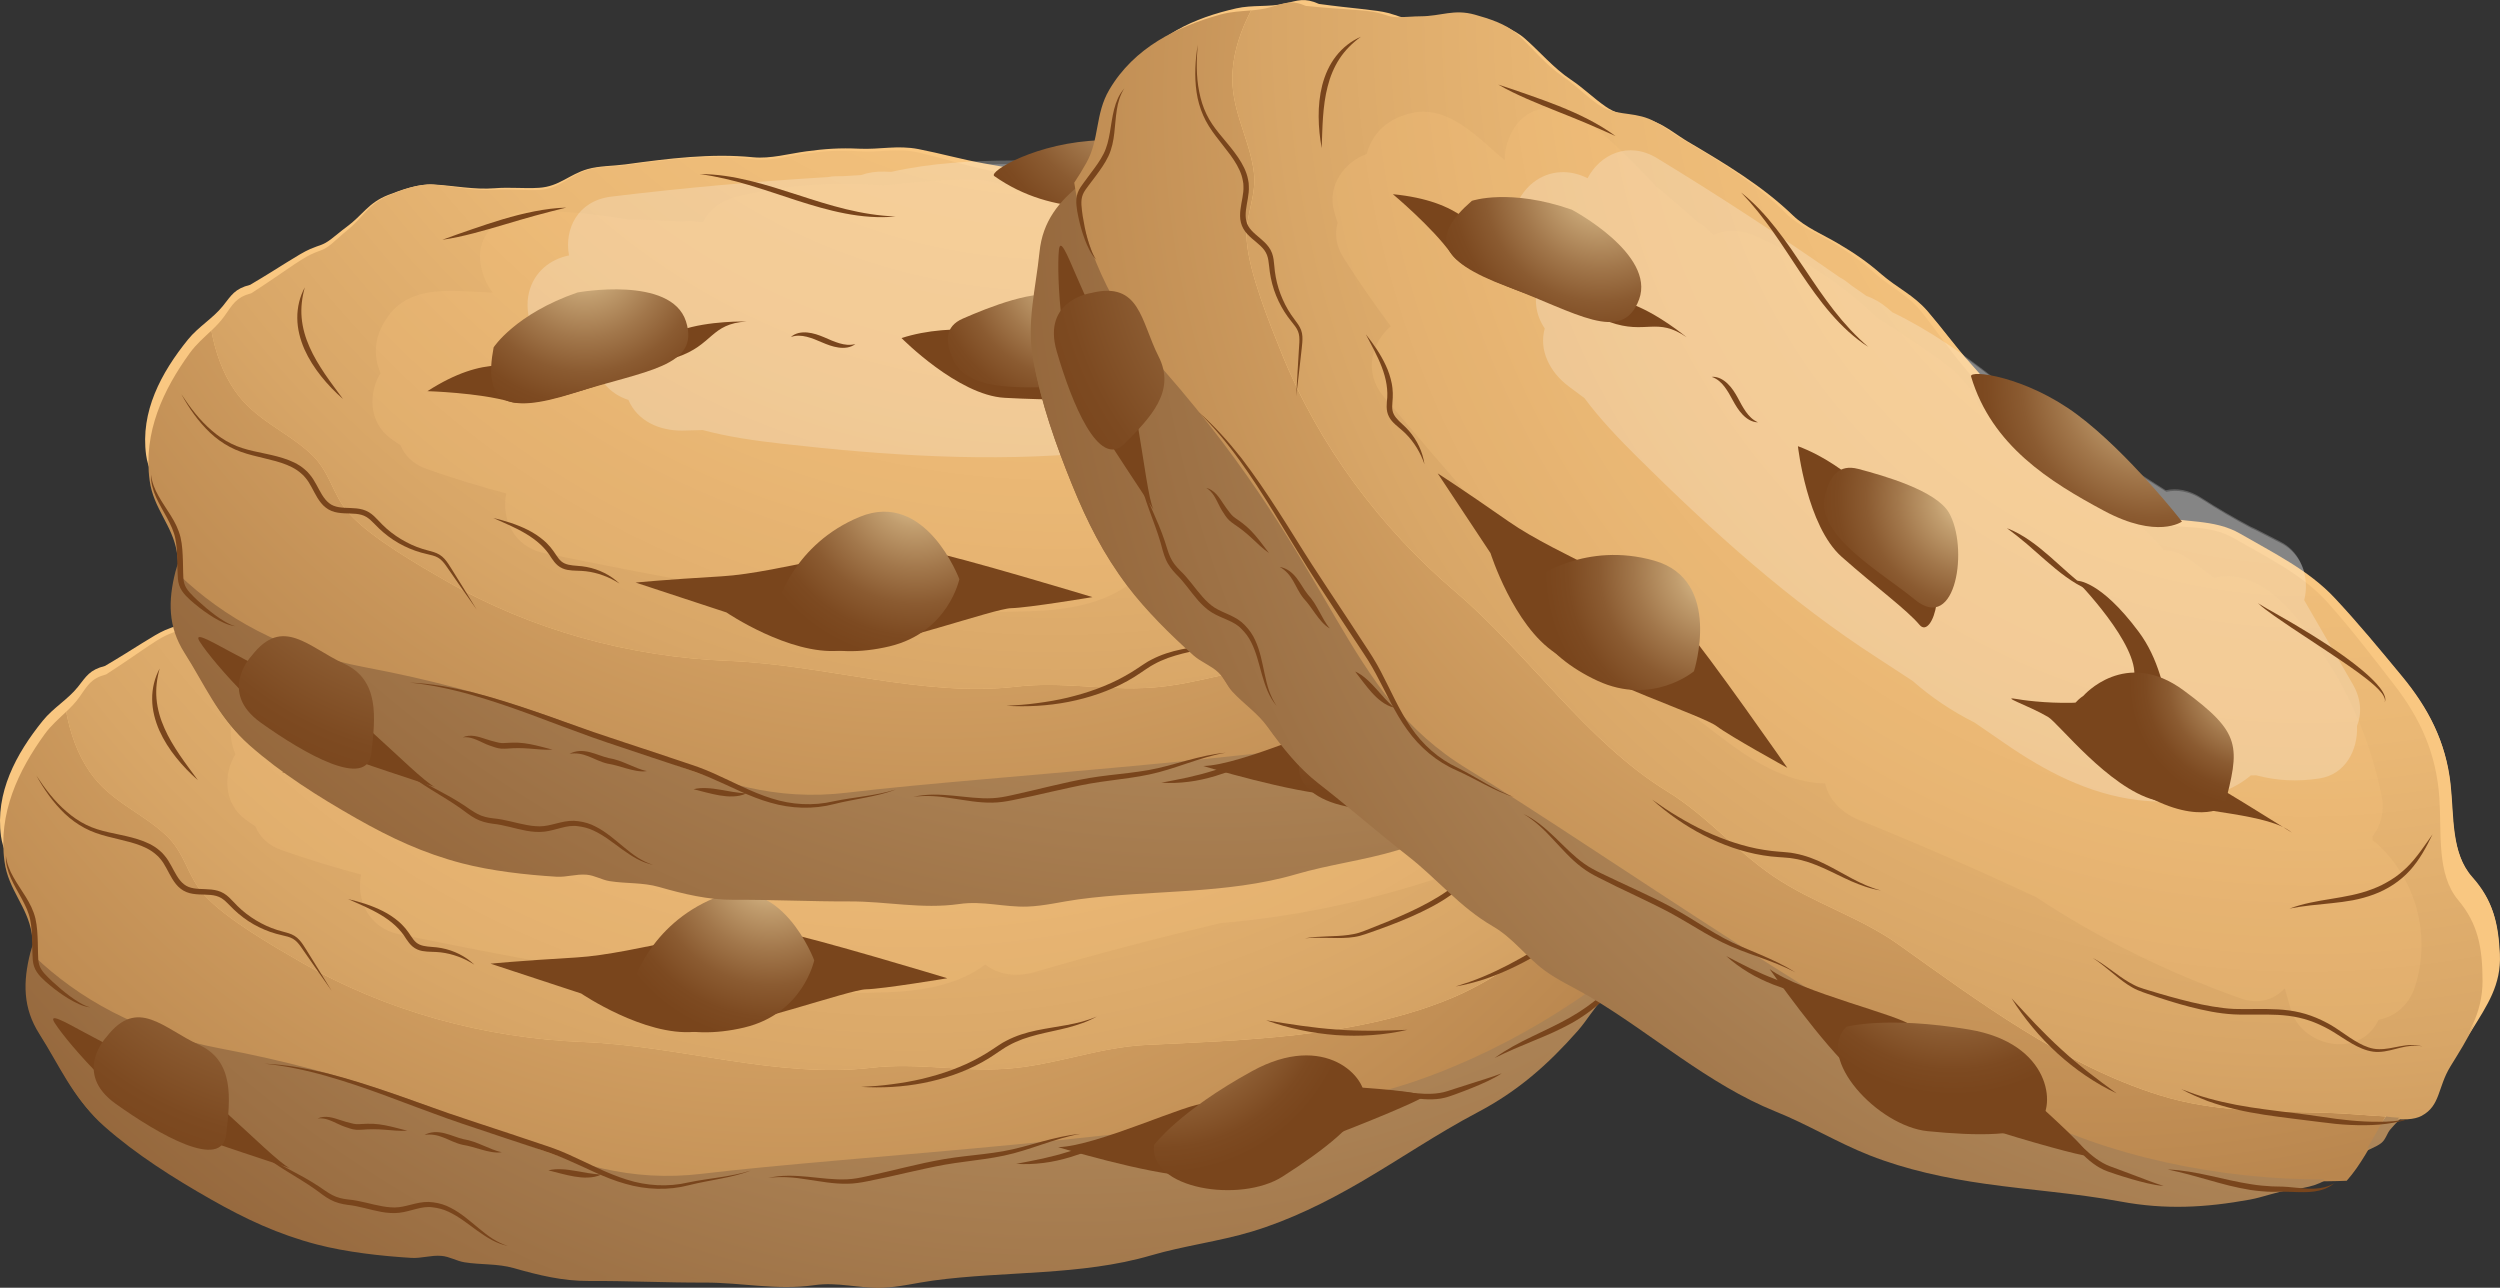 <?xml version="1.0" encoding="UTF-8"?>
<svg xmlns="http://www.w3.org/2000/svg" xmlns:xlink="http://www.w3.org/1999/xlink" viewBox="0 0 1022.54 526.7">
  <rect x="0" y="0" width="1022.54" height="526.7" fill="#333333" stroke="none"/>
  <defs>
    <style>
      .aq {
        fill: url(#j);
      }

      .ar {
        fill: url(#p);
      }

      .as {
        fill: url(#m);
      }

      .at {
        fill: url(#aa);
      }

      .au {
        fill: url(#al);
      }

      .av {
        fill: url(#am);
      }

      .aw {
        fill: url(#r);
      }

      .ax {
        fill: url(#h);
      }

      .ay {
        fill: url(#t);
      }

      .az {
        fill: url(#i);
      }

      .ba {
        fill: url(#l);
      }

      .bb {
        fill: url(#ah);
      }

      .bc {
        fill: #fff;
        mix-blend-mode: lighten;
      }

      .bc, .bd {
        opacity: .23;
      }

      .be {
        fill: url(#af);
      }

      .bf {
        fill: url(#ap);
      }

      .bg {
        isolation: isolate;
      }

      .bh {
        fill: url(#s);
      }

      .bi {
        fill: url(#q);
      }

      .bj {
        fill: url(#f);
      }

      .bk {
        fill: url(#g);
      }

      .bl {
        fill: url(#n);
      }

      .bm {
        fill: url(#ad);
      }

      .bn {
        fill: url(#e);
      }

      .bd {
        mix-blend-mode: screen;
      }

      .bd, .bo {
        fill: #f9c781;
      }

      .bp {
        fill: url(#ai);
      }

      .bq {
        fill: #79451c;
      }

      .br {
        fill: url(#v);
      }

      .bs {
        fill: url(#aj);
      }

      .bt {
        fill: url(#y);
      }

      .bu {
        fill: url(#o);
      }

      .bv {
        fill: url(#d);
      }

      .bw {
        fill: url(#x);
      }

      .bx {
        fill: url(#u);
      }

      .by {
        fill: url(#ae);
      }

      .bz {
        fill: url(#z);
      }

      .ca {
        fill: url(#ag);
      }

      .cb {
        fill: url(#an);
      }

      .cc {
        fill: url(#w);
      }

      .cd {
        fill: url(#ao);
      }

      .ce {
        fill: url(#ab);
      }

      .cf {
        fill: url(#k);
      }

      .cg {
        fill: url(#ac);
      }

      .ch {
        fill: url(#ak);
      }
    </style>
    <radialGradient id="d" cx="544.72" cy="-370.36" fx="544.72" fy="-370.36" r="967.44" gradientTransform="translate(-51.41 477.47) rotate(-7.75)" gradientUnits="userSpaceOnUse">
      <stop offset="0" stop-color="#e5c997"/>
      <stop offset=".22" stop-color="#caa878"/>
      <stop offset=".71" stop-color="#87562c"/>
      <stop offset=".81" stop-color="#79451c"/>
    </radialGradient>
    <radialGradient id="e" cx="422.78" cy="-316.26" fx="422.78" fy="-316.26" r="734.11" gradientTransform="translate(-51.41 477.47) rotate(-7.75)" gradientUnits="userSpaceOnUse">
      <stop offset="0" stop-color="#f9c781"/>
      <stop offset=".14" stop-color="#f1bf7b"/>
      <stop offset=".34" stop-color="#ddab6b"/>
      <stop offset=".59" stop-color="#bd8a51"/>
      <stop offset=".87" stop-color="#905c2e"/>
      <stop offset="1" stop-color="#79451c"/>
    </radialGradient>
    <radialGradient id="f" cx="481.77" cy="-387.66" fx="481.77" fy="-387.66" r="793.25" gradientTransform="translate(-51.41 477.47) rotate(-7.75)" gradientUnits="userSpaceOnUse">
      <stop offset="0" stop-color="#f9c781"/>
      <stop offset=".19" stop-color="#f5c37e"/>
      <stop offset=".37" stop-color="#eab875"/>
      <stop offset=".53" stop-color="#d8a667"/>
      <stop offset=".69" stop-color="#bf8c53"/>
      <stop offset=".85" stop-color="#9f6c3a"/>
      <stop offset="1" stop-color="#79451c"/>
    </radialGradient>
    <radialGradient id="g" cx="543.75" cy="-371.96" fx="543.75" fy="-371.96" r="967.44" xlink:href="#d"/>
    <radialGradient id="h" cx="421.82" cy="-317.86" fx="421.82" fy="-317.86" r="734.11" xlink:href="#e"/>
    <radialGradient id="i" cx="480.8" cy="-389.26" fx="480.8" fy="-389.26" r="793.25" xlink:href="#f"/>
    <radialGradient id="j" cx="258.52" cy="-184.1" fx="258.52" fy="-184.1" r="86.84" gradientTransform="translate(-51.41 477.47) rotate(-7.75)" gradientUnits="userSpaceOnUse">
      <stop offset=".03" stop-color="#e5c997"/>
      <stop offset=".2" stop-color="#c19d6e"/>
      <stop offset=".39" stop-color="#a2774b"/>
      <stop offset=".55" stop-color="#8b5b31"/>
      <stop offset=".7" stop-color="#7d4a21"/>
      <stop offset=".81" stop-color="#79451c"/>
    </radialGradient>
    <radialGradient id="k" cx="454.42" cy="-150.79" fx="454.42" fy="-150.79" r="78.71" xlink:href="#j"/>
    <radialGradient id="l" cx="591.23" cy="-143.24" fx="591.23" fy="-143.24" r="61.42" xlink:href="#j"/>
    <radialGradient id="m" cx="380.1" cy="-72.59" fx="380.1" fy="-72.59" r="88.22" xlink:href="#j"/>
    <radialGradient id="n" cx="494.76" cy="-228.25" fx="494.76" fy="-228.25" r="97.55" xlink:href="#j"/>
    <radialGradient id="o" cx="532.2" cy="-3.79" fx="532.2" fy="-3.79" r="96.49" xlink:href="#j"/>
    <radialGradient id="p" cx="198.62" cy="-124.9" fx="198.62" fy="-124.9" r="199.44" xlink:href="#j"/>
    <radialGradient id="q" cx="624.55" cy="-516.82" fx="624.55" fy="-516.82" r="967.44" xlink:href="#d"/>
    <radialGradient id="r" cx="502.61" cy="-462.72" fx="502.61" fy="-462.72" r="734.11" xlink:href="#e"/>
    <radialGradient id="s" cx="561.6" cy="-534.12" fx="561.6" fy="-534.12" r="793.25" xlink:href="#f"/>
    <radialGradient id="t" cx="623.58" cy="-518.41" fx="623.58" fy="-518.41" r="967.44" xlink:href="#d"/>
    <radialGradient id="u" cx="501.65" cy="-464.31" fx="501.65" fy="-464.31" r="734.11" xlink:href="#e"/>
    <radialGradient id="v" cx="560.63" cy="-535.72" fx="560.63" fy="-535.72" r="793.25" xlink:href="#f"/>
    <radialGradient id="w" cx="338.35" cy="-330.56" fx="338.35" fy="-330.56" r="86.84" xlink:href="#j"/>
    <radialGradient id="x" cx="534.25" cy="-297.24" fx="534.25" fy="-297.24" r="78.71" xlink:href="#j"/>
    <radialGradient id="y" cx="671.06" cy="-289.7" fx="671.06" fy="-289.7" r="61.42" xlink:href="#j"/>
    <radialGradient id="z" cx="459.93" cy="-219.05" fx="459.93" fy="-219.05" r="88.22" xlink:href="#j"/>
    <radialGradient id="aa" cx="574.59" cy="-374.71" fx="574.59" fy="-374.71" r="97.55" xlink:href="#j"/>
    <radialGradient id="ab" cx="612.03" cy="-150.25" fx="612.03" fy="-150.25" r="96.49" xlink:href="#j"/>
    <radialGradient id="ac" cx="278.45" cy="-271.35" fx="278.45" fy="-271.35" r="199.44" xlink:href="#j"/>
    <radialGradient id="ad" cx="1032.13" cy="1447.5" fx="1032.13" fy="1447.5" r="967.45" gradientTransform="translate(842.21 -1710.6) rotate(30.53)" xlink:href="#d"/>
    <radialGradient id="ae" cx="910.19" cy="1501.6" fx="910.19" fy="1501.6" r="734.11" gradientTransform="translate(842.21 -1710.6) rotate(30.53)" xlink:href="#e"/>
    <radialGradient id="af" cx="969.18" cy="1430.2" fx="969.18" fy="1430.2" r="793.25" gradientTransform="translate(842.21 -1710.6) rotate(30.53)" xlink:href="#f"/>
    <radialGradient id="ag" cx="1031.58" cy="1447.06" fx="1031.58" fy="1447.06" r="967.45" gradientTransform="translate(842.21 -1710.6) rotate(30.53)" xlink:href="#d"/>
    <radialGradient id="ah" cx="926.32" cy="1500.99" fx="926.32" fy="1500.99" r="734.1" gradientTransform="translate(820.63 -1723.15) rotate(30.53)" xlink:href="#e"/>
    <radialGradient id="ai" cx="985.31" cy="1429.59" fx="985.31" fy="1429.59" r="793.23" gradientTransform="translate(820.63 -1723.15) rotate(30.53)" xlink:href="#f"/>
    <radialGradient id="aj" cx="745.94" cy="1633.77" fx="745.94" fy="1633.77" r="86.84" gradientTransform="translate(842.21 -1710.6) rotate(30.53)" xlink:href="#j"/>
    <radialGradient id="ak" cx="941.83" cy="1667.08" fx="941.83" fy="1667.08" r="78.71" gradientTransform="translate(842.21 -1710.6) rotate(30.53)" xlink:href="#j"/>
    <radialGradient id="al" cx="1078.64" cy="1674.63" fx="1078.64" fy="1674.63" r="61.42" gradientTransform="translate(842.21 -1710.6) rotate(30.53)" xlink:href="#j"/>
    <radialGradient id="am" cx="867.51" cy="1745.28" fx="867.51" fy="1745.28" r="88.21" gradientTransform="translate(842.21 -1710.6) rotate(30.53)" xlink:href="#j"/>
    <radialGradient id="an" cx="982.18" cy="1589.62" fx="982.18" fy="1589.62" r="97.55" gradientTransform="translate(842.21 -1710.6) rotate(30.53)" xlink:href="#j"/>
    <radialGradient id="ao" cx="1019.61" cy="1814.08" fx="1019.61" fy="1814.08" r="96.49" gradientTransform="translate(842.21 -1710.6) rotate(30.53)" xlink:href="#j"/>
    <radialGradient id="ap" cx="686.04" cy="1692.97" fx="686.04" fy="1692.97" r="199.44" gradientTransform="translate(842.21 -1710.6) rotate(30.53)" xlink:href="#j"/>
  </defs>
  <g class="bg">
    <g id="b" data-name="Layer 2">
      <g id="c" data-name="Layer 1">
        <g>
          <g>
            <g>
              <path class="bv" d="m290.78,435.09c-59.84,7.33-89.31-26.77-196.15-43.5-33.79-5.29-58.07-18-75.48-32.9.26,3.6.25,7.14-.21,10.92-.26,2.11.26,4.49-.09,6.53-.87,5.03-4,9.96-5.29,15.03-3.02,11.92-3.06,22.57,3.68,33.15,8.21,12.88,13.55,25.84,25.27,36.24,13.08,11.6,28.56,21.36,43.83,30.04,14.13,8.03,27.5,14.3,43.31,18.42,11.96,3.12,26.24,4.72,38.54,5.47,4.23.26,8.07-1.17,12.36-.82,3.3.27,6.19,2.09,9.34,2.61,6.84,1.11,13.6.49,20.28,2.4,10.07,2.89,20.17,5.32,30.61,5.26,15.8-.09,31.76.72,47.39.66,15.17-.06,29.49,3.25,44.81,1.06,9.68-1.39,18.41,1.36,27.86,1.05,6.85-.22,14.05-2.03,20.84-2.95,29.13-3.95,60.55-1.91,89.08-10.28,13.58-3.98,27.79-5.69,41.3-9.76,15.43-4.65,30.43-12.05,44.38-20.18,16.19-9.43,31.38-19.87,47.94-28.59,16.47-8.67,28.7-19.46,40.92-33.29,3.74-4.23,6.48-9.18,10.43-13.26,5.78-5.96,8.59-9.29,10.76-17.43,1.09-4.09,1.54-8.4,2.99-12.41.96-2.65,3.18-5.83,3.76-8.53.49-2.27-.65-4.39-.57-6.57.14-3.8.77-8.31,1.38-12.08.16-1.01.27-2.02.35-3.03-32.55,25.36-75.33,46.29-114.26,54.65-79.03,16.96-209.54,24.79-269.38,32.12Z"/>
              <path class="bo" d="m666.37,344.19c-.79-5.56-1.87-10.28.72-15.55,3.57-7.24,7.69-8.56,6.64-17.54-1.42-12.16-1.99-22.17-10.28-31.71-8.15-9.38-15.51-15.25-27.73-17.4-13.41-2.35-21.91-15.37-31.24-24.78-11.99-12.09-25.82-18.37-42.47-21.95-13.83-2.97-27.38-5.92-41.38-8.03-15.34-2.31-31.07,1.1-46.38,3.3-12.61,1.81-20.74,10.99-32.09,15.71-5.31,2.21-10.48,4.38-16.16,5.15-9.29,1.26-17.23-1.48-26.36-1.19-18.04.58-37.79-2.87-55.54-6.05-8.94-1.6-17.7-4.09-26.61-5.82-8.7-1.69-15.72.25-24.41-.17-7.71-.37-13.84.05-21.61,1.1-7,.95-14.59,3.11-21.59,2.41-17.31-1.72-34.77.53-52.34,2.92-4.85.66-10.71.57-15.37,1.91-7.67,2.21-11.57,7.13-19.9,7.66-6.11.39-11.86-.33-18.11.18-8.4.68-16.98-1.13-25.23-1.55-5.93-.3-12.96,2.2-18.29,4.28-8.29,3.23-10.46,8.27-17.14,13.14-2.2,1.6-4.23,3.42-6.36,5.01-3.46,2.58-4.37,2.21-8.46,3.98-4.74,2.05-12.45,7.53-24.55,14.64-6.36,1.61-7.63,4.22-11.13,8.62-4.09,5.13-10.03,8.47-14.33,13.79-10.96,13.56-19.51,29.46-17.09,47.25,1.41,10.33,9.13,16.39,10.71,26.29.47,2.97.81,5.74,1,8.48,17.41,14.9,41.69,27.61,75.48,32.9,106.84,16.74,136.31,50.84,196.15,43.5,59.84-7.33,190.35-15.16,269.38-32.12,38.93-8.36,81.71-29.29,114.26-54.65.62-7.82-1.06-15.71-2.2-23.71Z"/>
              <g>
                <path class="bn" d="m591.1,411.23c-37.94,14.54-81.19,15.68-121.11,17.6-19.52.94-37.65,8.4-57.19,9.75-18.58,1.29-36.37-2.61-55.14-.41-38.42,4.5-78.46-9-117.8-10.53-40.12-1.56-80.59-12.48-115.67-32.74-11.39-6.58-30.4-17.47-39.32-27.25-7.36-8.07-7.67-17.07-15.96-24.77-10.07-9.34-22.71-13.68-31.07-25.81-5.01-7.27-7.91-15.68-9.58-24.52-3.03,2.88-6.24,5.62-8.82,9.19-10.78,14.88-19.11,32.39-16.42,52.18,1.56,11.49,9.39,18.32,11.13,29.33.52,3.3.89,6.38,1.13,9.43,17.67,16.79,42.19,31.26,76.12,37.64,107.31,20.17,137.35,58.45,197.2,51.2,59.85-7.24,190.51-13.98,269.45-31.62,38.89-8.69,81.44-31.29,113.68-58.94.5-8.67-1.3-17.44-2.56-26.34-.19-1.31-.38-2.58-.55-3.82-6.23,4.47-12.8,8.61-19.34,13.5-18.35,13.71-36.02,28.45-58.15,36.93Z"/>
                <path class="bj" d="m679.33,351.08c3.47-7.98-2.1-13.09-3.29-23.07-1.61-13.52-2.32-24.63-10.77-35.35-8.3-10.53-15.77-17.16-28.05-19.72-13.47-2.81-22.18-17.38-31.67-27.96-12.19-13.6-26.15-20.77-42.89-24.99-13.9-3.51-27.52-6.98-41.58-9.53-15.4-2.8-31.12.76-46.43,2.97-12.61,1.82-20.62,11.88-31.92,16.96-5.29,2.38-10.44,4.7-16.11,5.47-9.29,1.26-17.29-1.9-26.43-1.71-18.07.37-37.91-3.75-55.74-7.54-8.98-1.91-17.79-4.8-26.75-6.86-8.75-2.01-15.75.04-24.47-.55-7.73-.53-13.87-.15-21.64.9-7,.95-14.57,3.23-21.6,2.35-17.37-2.17-34.83.07-52.41,2.46-4.85.66-10.73.47-15.37,1.89-7.65,2.34-11.49,7.74-19.82,8.21-6.12.34-11.89-.54-18.15-.07-8.41.63-17.03-1.51-25.31-2.1-5.95-.42-12.95,2.25-18.26,4.48-8.26,3.46-10.36,9.02-16.98,14.32-2.18,1.75-4.19,3.73-6.3,5.47-3.43,2.81-4.34,2.39-8.41,4.29-4.72,2.2-12.36,8.17-24.38,15.88-6.35,1.69-7.58,4.57-11.03,9.4-1.56,2.19-3.41,4.07-5.33,5.9,1.67,8.84,4.57,17.26,9.58,24.52,8.36,12.13,21,16.47,31.07,25.81,8.3,7.7,8.6,16.7,15.96,24.77,8.92,9.78,27.93,20.67,39.32,27.25,35.08,20.25,75.55,31.18,115.67,32.74,39.34,1.53,79.39,15.02,117.8,10.53,18.77-2.2,36.56,1.7,55.14.41,19.54-1.36,37.67-8.81,57.19-9.75,39.92-1.92,83.17-3.07,121.11-17.6,22.13-8.48,39.81-23.22,58.15-36.93,6.55-4.89,13.11-9.03,19.34-13.5q8.74-5.13,10.73-9.71Z"/>
              </g>
              <path class="bd" d="m644.98,311.55c-7.47-20-26.3-34.31-47.6-36.03-1.03-.08-2.03-.08-3-.04-.32-.44-.65-.87-1.02-1.29-.13-5.47-2.34-10.99-7.07-15.02-16.04-13.65-34.9-24.54-55.01-30.91-17.94-5.69-41.5-12.73-54.45,3.12-4.41-.02-8.85.07-13.35.36-3.99.26-7.2,1.54-9.7,3.47-8.36-1.92-17.78-2.04-25.09-2.14-16.47-.24-32.92.09-49.35,1.01-3.51-.97-7.49-.85-11.75.79-2.17.16-4.34.28-6.51.46-1.01.08-1.95.26-2.86.48-6.09-3.69-13.68-5.26-21.1-5.09-11.3.26-22.69,1.25-34.1,2.56-19.88-1.84-40.05-.37-59.5,4.41-7.1,1.75-11.74,5.73-14.17,10.5-1.17-.11-2.35-.23-3.52-.33-1.84-.16-3.56-.12-5.17.08-1.84-.11-3.69-.24-5.53-.31-5.12-.22-10.82-.57-16.64-.61-12.57-2.11-25.3-3.3-38.13-3.47-12.14-.16-24.16,8.23-21.94,21.97.73,4.51,2.46,8.28,4.91,11.48-.38-.02-.75-.03-1.13-.05-14.17-.44-31.79-3.59-41.44,9.45-6.1,8.24-6.38,16.2-3.3,23.53-5.07,8.17-4.78,20.12,3.98,26.62,1.38,1.03,2.78,1.99,4.19,2.9,1.67,4.17,5.1,7.74,10.72,9.71,10.72,3.77,21.57,7.1,32.53,10-2.07,9.96,2.71,21.82,15.63,24.43,44.1,8.91,88.34,17.83,133.22,21.83,22.04,1.96,44.22,2.67,66.34,1.89,14.02-.49,29-2.93,40.11-11.38,5.43,4.45,13.06,5.18,20.31,3.07,25.12-7.32,50.43-13.95,75.88-19.99,31.21-2.6,61.82-9.24,91.61-19.32,7.61-2.58,11.17-8.25,11.69-14.42,2.36,1.69,4.72,3.38,7.06,5.1,12.85,9.46,34.64-1,31.14-18.16-.04-.21-.1-.42-.14-.62,4.44-5.05,6.16-12.29,3.26-20.04Z"/>
              <path class="bc" d="m560.38,242.71c-1.55-5.16-5.36-9.72-11.92-12.33-12.3-4.89-24.61-9.79-36.91-14.68-3.67-8.39-12.87-14.65-22.23-12.81-3.87.76-7.74,1.52-11.62,2.28-.65.13-1.29.29-1.91.47-7.68,1.39-15.4,2.49-23.2,3.24-6.06.58-10.45,3.1-13.35,6.62-6.91.7-13.81,1.41-20.72,2.11-5.1.52-9.08,2.61-11.98,5.58-33.5.9-67.25-2.93-100.19,4.45-.9-.03-1.79-.07-2.69-.1-3.37-.13-6.68.36-9.72,1.42-2.42.12-4.85.3-7.27.44-1.1.02-2.21.02-3.31.04-.93.02-1.82.15-2.7.32-29.67,1.79-59.3,4.41-88.84,8.01-13.85,1.69-19.27,13.39-17.27,24.05-7.74,1.55-14.25,6.74-16.34,15.01-2.32,9.2,1.87,22.01,12.1,24.94,3.3.95,6.61,1.85,9.92,2.74,2.01,1,3.79,2.44,5.54,4.02,2.07,5.55,6.43,10.27,13.07,12.38,3.66,8.62,12.65,12.7,22.23,12.55,2.72-.04,5.44-.15,8.16-.22,10.48,2.82,21.38,4.34,32.03,5.55,42.86,4.86,85.3,7.73,128.35,3.6,5.55-.53,11.1-1.03,16.65-1.5,10.29.54,20.49-.27,30.43-2.32,5.02-.35,10.04-.68,15.07-1,19.96-1.27,39.61-4.95,56.91-15.42,12.58-7.61,27.14-21.11,30.14-36.62.58-.49,1.18-.95,1.77-1.42,7.92-3.46,14.69-8.2,21.02-14.96,7.41-7.92,5.18-19.01-1.23-26.41Z"/>
            </g>
            <g>
              <path class="bk" d="m289.61,433.64c-59.84,7.33-89.31-26.77-196.15-43.51-33.79-5.29-58.07-18-75.48-32.9.26,3.6.25,7.14-.21,10.92-.26,2.11.26,4.49-.09,6.53-.87,5.03-4,9.96-5.29,15.03-3.02,11.92-3.06,22.57,3.68,33.15,8.21,12.88,13.55,25.84,25.27,36.24,13.08,11.6,28.56,21.36,43.83,30.04,14.13,8.03,27.5,14.3,43.31,18.42,11.96,3.12,26.24,4.72,38.54,5.47,4.23.26,8.07-1.17,12.36-.82,3.3.27,6.19,2.09,9.34,2.61,6.84,1.11,13.6.49,20.28,2.4,10.07,2.89,20.17,5.32,30.61,5.26,15.8-.09,31.76.72,47.39.66,15.17-.06,29.49,3.25,44.81,1.06,9.68-1.39,18.41,1.36,27.86,1.05,6.85-.22,14.05-2.03,20.84-2.95,29.13-3.95,60.55-1.91,89.08-10.28,13.58-3.98,27.79-5.69,41.3-9.76,15.43-4.65,30.43-12.05,44.38-20.18,16.19-9.43,31.38-19.87,47.94-28.59,16.47-8.67,28.7-19.46,40.92-33.29,3.74-4.23,6.48-9.18,10.43-13.26,5.78-5.96,8.59-9.29,10.76-17.43,1.09-4.09,1.54-8.4,2.99-12.41.96-2.65,3.18-5.83,3.76-8.53.49-2.27-.65-4.39-.57-6.57.14-3.8.77-8.31,1.38-12.08.16-1.01.27-2.02.35-3.03-32.55,25.36-75.33,46.29-114.26,54.65-79.03,16.96-209.54,24.79-269.38,32.12Z"/>
              <path class="bo" d="m665.2,342.74c-.79-5.56-1.87-10.28.72-15.55,3.57-7.24,7.69-8.56,6.64-17.54-1.42-12.16-1.99-22.17-10.28-31.71-8.15-9.38-15.51-15.25-27.73-17.4-13.41-2.35-21.91-15.37-31.24-24.78-11.99-12.09-25.82-18.37-42.47-21.95-13.83-2.97-27.38-5.92-41.38-8.03-15.34-2.31-31.07,1.1-46.38,3.3-12.61,1.81-20.74,10.99-32.09,15.71-5.31,2.21-10.48,4.38-16.16,5.14-9.29,1.26-17.23-1.48-26.36-1.19-18.04.58-37.79-2.87-55.54-6.05-8.94-1.6-17.7-4.09-26.61-5.82-8.7-1.69-15.72.25-24.41-.17-7.71-.37-13.84.05-21.61,1.1-7,.95-14.59,3.11-21.59,2.41-17.31-1.72-34.77.53-52.34,2.92-4.85.66-10.71.57-15.37,1.91-7.67,2.21-11.57,7.13-19.9,7.66-6.11.39-11.86-.33-18.11.18-8.4.68-16.98-1.13-25.23-1.55-5.93-.3-12.96,2.2-18.29,4.28-8.29,3.23-10.46,8.27-17.14,13.14-2.2,1.6-4.23,3.42-6.36,5.01-3.46,2.58-4.37,2.21-8.46,3.98-4.74,2.05-12.45,7.53-24.55,14.64-6.36,1.61-7.63,4.22-11.13,8.62-4.09,5.13-10.03,8.47-14.33,13.79-10.96,13.56-19.51,29.46-17.09,47.25,1.41,10.33,9.13,16.39,10.71,26.29.47,2.97.81,5.74,1,8.48,17.41,14.9,41.69,27.61,75.48,32.9,106.84,16.74,136.31,50.84,196.15,43.5,59.84-7.33,190.35-15.16,269.38-32.12,38.93-8.36,81.71-29.29,114.26-54.65.62-7.82-1.06-15.71-2.2-23.71Z"/>
              <g>
                <path class="ax" d="m589.93,409.78c-37.94,14.54-81.19,15.68-121.11,17.6-19.52.94-37.65,8.4-57.19,9.75-18.58,1.29-36.37-2.61-55.14-.41-38.42,4.5-78.46-9-117.8-10.53-40.12-1.56-80.59-12.48-115.67-32.74-11.39-6.58-30.4-17.47-39.32-27.25-7.36-8.07-7.67-17.07-15.96-24.77-10.07-9.34-22.71-13.68-31.07-25.81-5.01-7.27-7.91-15.68-9.58-24.52-3.03,2.88-6.24,5.62-8.82,9.19-10.78,14.88-19.11,32.39-16.42,52.18,1.56,11.49,9.39,18.32,11.13,29.33.52,3.3.89,6.38,1.13,9.42,17.67,16.79,42.19,31.26,76.13,37.64,107.31,20.17,137.35,58.45,197.2,51.2,59.85-7.24,190.51-13.98,269.45-31.62,38.89-8.69,81.44-31.29,113.68-58.94.5-8.67-1.3-17.44-2.56-26.34-.19-1.31-.38-2.58-.55-3.82-6.23,4.47-12.8,8.61-19.34,13.5-18.35,13.71-36.02,28.45-58.15,36.93Z"/>
                <path class="az" d="m678.15,349.63c3.47-7.98-2.1-13.09-3.29-23.07-1.61-13.52-2.32-24.63-10.77-35.35-8.3-10.53-15.77-17.16-28.05-19.72-13.47-2.81-22.18-17.38-31.67-27.96-12.19-13.6-26.15-20.77-42.89-24.99-13.9-3.51-27.52-6.98-41.58-9.53-15.4-2.8-31.12.76-46.43,2.97-12.61,1.82-20.62,11.88-31.92,16.96-5.29,2.38-10.44,4.7-16.11,5.47-9.29,1.26-17.29-1.9-26.44-1.71-18.07.37-37.91-3.75-55.74-7.54-8.98-1.91-17.79-4.8-26.75-6.86-8.75-2.01-15.75.04-24.47-.55-7.73-.53-13.87-.15-21.64.9-7,.95-14.57,3.23-21.6,2.35-17.37-2.17-34.83.07-52.41,2.46-4.85.66-10.73.47-15.37,1.89-7.65,2.34-11.49,7.74-19.82,8.21-6.12.34-11.89-.54-18.15-.07-8.41.63-17.03-1.51-25.31-2.1-5.95-.42-12.95,2.25-18.26,4.48-8.26,3.46-10.36,9.02-16.97,14.32-2.18,1.75-4.19,3.73-6.3,5.47-3.43,2.81-4.34,2.39-8.41,4.29-4.72,2.2-12.36,8.17-24.38,15.88-6.35,1.69-7.58,4.57-11.03,9.4-1.56,2.19-3.41,4.07-5.33,5.9,1.67,8.84,4.57,17.26,9.58,24.52,8.36,12.13,21,16.47,31.07,25.81,8.3,7.7,8.6,16.7,15.96,24.77,8.92,9.78,27.93,20.67,39.32,27.25,35.08,20.25,75.55,31.18,115.67,32.74,39.34,1.53,79.39,15.02,117.8,10.53,18.77-2.2,36.56,1.7,55.14.41,19.54-1.36,37.67-8.81,57.19-9.75,39.92-1.92,83.17-3.07,121.11-17.6,22.13-8.48,39.81-23.22,58.15-36.93,6.55-4.89,13.11-9.03,19.34-13.5q8.74-5.13,10.73-9.71Z"/>
              </g>
              <path class="bd" d="m643.81,310.1c-7.47-20-26.3-34.31-47.6-36.03-1.03-.08-2.03-.08-3-.04-.32-.44-.65-.87-1.02-1.29-.13-5.47-2.34-10.99-7.07-15.02-16.04-13.65-34.9-24.54-55.01-30.91-17.94-5.69-41.5-12.73-54.45,3.12-4.41-.02-8.85.07-13.35.36-3.99.26-7.2,1.54-9.7,3.47-8.36-1.92-17.78-2.04-25.09-2.14-16.47-.24-32.92.09-49.35,1.01-3.51-.97-7.49-.85-11.75.79-2.17.16-4.34.28-6.51.46-1.01.08-1.95.26-2.86.48-6.09-3.69-13.68-5.26-21.1-5.09-11.3.26-22.69,1.25-34.1,2.56-19.88-1.84-40.05-.37-59.5,4.41-7.1,1.75-11.74,5.73-14.17,10.5-1.17-.11-2.35-.23-3.52-.33-1.84-.16-3.56-.12-5.17.08-1.84-.11-3.69-.24-5.53-.31-5.12-.22-10.82-.57-16.64-.61-12.57-2.11-25.3-3.3-38.13-3.47-12.14-.16-24.16,8.23-21.94,21.97.73,4.51,2.46,8.28,4.91,11.48-.38-.02-.75-.03-1.13-.05-14.17-.44-31.79-3.59-41.44,9.45-6.1,8.24-6.38,16.2-3.3,23.53-5.07,8.17-4.78,20.12,3.98,26.62,1.38,1.03,2.78,1.99,4.19,2.9,1.67,4.17,5.1,7.74,10.72,9.71,10.72,3.77,21.57,7.1,32.53,10-2.07,9.96,2.71,21.82,15.63,24.43,44.1,8.91,88.34,17.83,133.22,21.83,22.04,1.96,44.22,2.67,66.34,1.89,14.02-.49,29-2.93,40.11-11.38,5.43,4.45,13.06,5.18,20.31,3.07,25.12-7.32,50.43-13.95,75.88-19.99,31.21-2.6,61.82-9.24,91.62-19.32,7.61-2.58,11.17-8.25,11.69-14.42,2.36,1.68,4.72,3.38,7.06,5.1,12.85,9.46,34.64-1,31.14-18.16-.04-.21-.1-.41-.14-.62,4.44-5.05,6.16-12.29,3.26-20.04Z"/>
              <path class="bc" d="m559.21,241.26c-1.55-5.16-5.36-9.72-11.92-12.33-12.3-4.89-24.61-9.79-36.91-14.68-3.67-8.39-12.87-14.65-22.23-12.81-3.87.76-7.74,1.52-11.62,2.28-.65.13-1.29.29-1.91.47-7.68,1.39-15.4,2.49-23.2,3.24-6.06.58-10.45,3.1-13.35,6.62-6.91.7-13.81,1.41-20.72,2.11-5.1.52-9.08,2.61-11.98,5.58-33.5.9-67.25-2.93-100.19,4.45-.9-.03-1.79-.07-2.69-.1-3.37-.13-6.68.36-9.72,1.42-2.42.12-4.85.3-7.27.44-1.1.02-2.21.02-3.31.04-.93.02-1.82.15-2.7.32-29.67,1.79-59.3,4.41-88.84,8.01-13.85,1.69-19.27,13.39-17.27,24.05-7.74,1.55-14.25,6.74-16.34,15.01-2.32,9.2,1.87,22.01,12.1,24.94,3.3.95,6.61,1.85,9.92,2.74,2.01,1,3.79,2.44,5.54,4.02,2.07,5.54,6.43,10.27,13.07,12.38,3.66,8.62,12.65,12.7,22.23,12.55,2.72-.04,5.44-.15,8.16-.22,10.48,2.82,21.38,4.34,32.03,5.55,42.86,4.86,85.3,7.73,128.35,3.6,5.55-.53,11.1-1.03,16.65-1.5,10.29.54,20.49-.27,30.43-2.32,5.02-.35,10.04-.68,15.07-1,19.96-1.27,39.61-4.95,56.91-15.42,12.58-7.61,27.14-21.11,30.14-36.62.58-.49,1.18-.95,1.77-1.42,7.92-3.46,14.69-8.2,21.02-14.96,7.41-7.92,5.18-19.01-1.23-26.41Z"/>
            </g>
            <g>
              <path class="bq" d="m115.45,315.87s21.11.61,33.81,4.31c12.7,3.7,53.27-13.17,68.2-18.19,14.93-5.02,13.74-13.74,28.57-14.6,0,0-15.6-.43-27,3.57-11.41,4.01-43.21,20.56-54.98,17.54-11.76-3.02-24.96-7.79-48.59,7.37Z"/>
              <path class="bq" d="m309.38,294.17s23.08,23.37,42.12,24.43c19.05,1.07,34.18.46,42.22,2.12s-1.23-22.55-19.57-25.72c-18.34-3.17-43.82-7.66-64.78-.83Z"/>
              <path class="bq" d="m458.24,317.72c4.86-.68,37.43,7.4,55.28-.3,17.85-7.7,40.38-24.69,52.37-24.33,0,0-42.96,4.46-50.72,6.71-7.75,2.24-23.46-25.41-49.27-32.37-25.82-6.96-32.93-.72-32.93-.72,0,0,36.45,4.69,43.06,16.72,6.61,12.03-24.46,32.25-31.88,36.21-7.42,3.96,4.73-.61,14.08-1.92Z"/>
              <path class="bq" d="m237.75,406.38s25.74,17.46,46.23,15.67c20.5-1.79,63.32-17.27,70.27-17.41,6.94-.14,33.21-4.52,33.21-4.52,0,0-52.92-16.09-70.31-19.58-17.39-3.49-57.08,9.65-81.41,11.08-24.33,1.43-35.12,2.54-35.12,2.54l37.13,12.21Z"/>
              <path class="bq" d="m432.77,469.2s36.34,11.05,54.41,11.9,91.48-29.6,94.43-32.15c2.95-2.55-23.27-3.94-34.71-4.85s-48.16,8.2-54.05,7.35c-5.89-.85-44.12,17.41-60.07,17.75Z"/>
              <path class="bq" d="m118.57,477.81s-34.22-11.23-50.06-16.93c-15.84-5.7-40.64-33.82-46.12-42.46-5.48-8.64,24.82,13.95,38.09,14.47,13.27.51,50.16,41.24,58.09,44.92Z"/>
            </g>
            <g>
              <g>
                <path class="bq" d="m14.81,317.13c3.59,5.44,7.54,10.71,12.49,14.89,2.43,2.12,5.1,3.95,7.97,5.35,2.86,1.43,5.94,2.32,9.1,3.04,3.15.73,6.37,1.3,9.58,2.15,3.19.86,6.43,1.93,9.34,3.81.69.51,1.44.96,2.06,1.57l.97.88.87.98c1.16,1.31,2.04,2.81,2.83,4.25,1.58,2.88,2.94,5.85,5.24,7.63,2.24,1.84,5.42,1.89,8.69,1.99,1.65.06,3.38.16,5.12.65.86.26,1.72.61,2.5,1.09.78.47,1.47,1.03,2.11,1.62,1.27,1.17,2.31,2.43,3.45,3.53,1.13,1.12,2.33,2.17,3.59,3.14,2.52,1.95,5.27,3.6,8.17,4.94,1.45.67,2.95,1.25,4.47,1.73,1.52.5,3.08.82,4.72,1.34.81.26,1.62.6,2.38,1.07.76.47,1.43,1.06,2.01,1.7,1.16,1.29,2,2.72,2.87,4.09,3.43,5.56,6.92,11.08,10.3,16.68-3.8-5.31-7.48-10.71-11.23-16.06-.94-1.34-1.8-2.72-2.87-3.83-1.06-1.14-2.36-1.84-3.88-2.26-1.49-.43-3.14-.72-4.74-1.19-1.6-.45-3.18-1-4.71-1.65-3.07-1.29-6.01-2.94-8.68-4.96-1.34-1-2.62-2.09-3.83-3.24-1.23-1.15-2.31-2.4-3.46-3.42-.57-.51-1.17-.97-1.79-1.34-.62-.37-1.28-.64-1.98-.84-1.41-.4-2.97-.49-4.58-.54-1.61-.06-3.29-.05-5.03-.34-1.73-.25-3.54-.94-4.98-2.08-1.46-1.12-2.51-2.58-3.41-4.02-.89-1.45-1.62-2.93-2.39-4.34-.77-1.41-1.55-2.76-2.56-3.9l-.75-.86-.85-.77c-.54-.54-1.2-.95-1.81-1.42-2.57-1.72-5.59-2.81-8.67-3.68-3.1-.86-6.3-1.53-9.48-2.37-3.18-.83-6.38-1.87-9.33-3.46-2.95-1.56-5.65-3.54-8.06-5.8-4.8-4.56-8.59-10-11.74-15.72Z"/>
                <path class="bq" d="m264.1,293.76c.85-.82,1.98-1.36,3.16-1.66,1.19-.28,2.44-.33,3.64-.21,2.43.23,4.7,1.05,6.84,1.95,2.08.93,4.12,1.82,6.21,2.45,2.09.61,4.26.92,6.54.32-.92.74-2.08,1.18-3.28,1.41-1.2.2-2.44.19-3.64.01-2.4-.33-4.63-1.21-6.75-2.11-2.06-.92-4.11-1.75-6.22-2.29-2.1-.51-4.29-.69-6.51.12Z"/>
                <path class="bq" d="m142.28,367.71c4.89,1.17,9.75,2.62,14.32,4.94,2.29,1.15,4.46,2.58,6.45,4.27.51.41.95.89,1.43,1.34.46.47.88.97,1.32,1.45l1.2,1.56,1.07,1.57c.68,1.02,1.35,1.97,2.17,2.65.8.68,1.78,1.1,2.9,1.36,2.21.53,4.83.39,7.39.92,5.08.95,9.87,3.32,13.51,6.81-4.23-2.73-8.95-4.47-13.78-5.05-1.21-.14-2.4-.18-3.66-.22-1.26-.04-2.56-.09-3.91-.34-1.34-.25-2.73-.83-3.86-1.76-1.12-.92-1.92-2.05-2.64-3.1-2.51-4.24-6.21-7.37-10.44-9.91-4.22-2.53-8.87-4.43-13.46-6.5Z"/>
                <path class="bq" d="m661.89,328.7c-2.69,1.38-4.79,3.55-6.6,5.9-1.83,2.34-3.53,4.87-5.91,6.88-2.38,2.05-5.44,3.09-8.41,3.72-3,.63-6.02.85-8.99,1.15-1.48.15-2.96.3-4.4.53-.72.11-1.44.26-2.16.41-.72.15-1.44.29-2.15.49-2.85.71-5.61,1.68-8.24,2.95-5.29,2.5-9.95,6.18-14.6,9.93-2.35,1.86-4.65,3.75-7.15,5.53-2.5,1.76-5.11,3.32-7.78,4.74-5.35,2.83-10.89,5.21-16.5,7.35-2.81,1.07-5.62,2.11-8.46,3.09-1.41.48-2.82,1.01-4.33,1.4-1.49.4-3.01.6-4.52.74-3.03.25-6.04.15-9.03.1-2.99-.06-5.98-.09-8.96.18,5.92-1.07,12.02-.56,17.87-1.39,1.46-.21,2.91-.46,4.3-.9,1.37-.42,2.76-1,4.16-1.54,2.78-1.1,5.56-2.19,8.31-3.34,5.49-2.33,10.96-4.72,16.14-7.6,2.59-1.43,5.13-2.95,7.52-4.65,2.36-1.71,4.69-3.64,7.02-5.5,4.67-3.72,9.5-7.53,15.11-10.1,2.79-1.28,5.72-2.26,8.69-2.94.74-.19,1.49-.33,2.24-.47.75-.14,1.5-.29,2.26-.38,1.52-.2,3.03-.31,4.53-.41,2.99-.2,5.96-.36,8.86-.84,2.88-.49,5.71-1.34,7.99-3.13,2.33-1.74,4.16-4.13,6.14-6.39.99-1.13,2.04-2.23,3.21-3.18,1.18-.95,2.47-1.74,3.85-2.33Z"/>
                <path class="bq" d="m611.47,257.91c1.24,5.67,2.31,11.47,1.89,17.43-.4,5.95-2.41,11.76-5.5,16.84-1.55,2.54-3.33,4.93-5.25,7.16-1.95,2.2-3.98,4.31-6.08,6.33-4.18,4.05-8.38,7.98-12.18,12.41,3.02-4.99,6.98-9.39,10.89-13.64,3.9-4.28,7.77-8.54,10.66-13.42.76-1.2,1.39-2.46,2.04-3.71.57-1.29,1.15-2.58,1.63-3.91,1.01-2.64,1.61-5.41,2.01-8.21.73-5.64.18-11.45-.13-17.26Z"/>
                <path class="bq" d="m65.32,273.4c-1.16,4.14-1.67,8.35-1.3,12.48.37,4.13,1.53,8.15,3.23,11.95,1.67,3.82,3.86,7.42,6.21,10.93,2.37,3.5,4.96,6.89,7.49,10.36-3.24-2.83-6.23-5.92-8.93-9.3-2.7-3.37-5.07-7.06-6.86-11.06-1.75-4.01-2.9-8.37-2.92-12.78-.05-4.41,1.03-8.79,3.08-12.57Z"/>
                <path class="bq" d="m496.81,228.02c2.79-.28,5.54-.75,8.31-1.17,2.77-.41,5.53-.84,8.31-1.21,5.54-.78,11.11-1.41,16.7-1.9,5.59-.44,11.21-.77,16.85-.62,2.82.07,5.64.26,8.45.73,1.4.25,2.8.56,4.14,1.09.66.27,1.32.59,1.9,1.03.57.44,1.06,1.04,1.19,1.74-.25-.67-.79-1.13-1.38-1.45-.59-.33-1.24-.54-1.9-.71-1.33-.32-2.7-.49-4.08-.57-2.75-.19-5.53-.14-8.31-.06-2.78.12-5.55.25-8.33.47-2.78.19-5.56.4-8.34.65l-16.7,1.39c-2.79.22-5.58.41-8.38.56-2.8.11-5.61.29-8.42.06Z"/>
                <path class="bq" d="m306.88,244.45c-6.85.66-13.81.06-20.58-1.25-6.79-1.29-13.4-3.28-19.93-5.37-6.52-2.12-12.98-4.35-19.52-6.29-6.54-1.93-13.17-3.52-19.98-4.45,6.88-.02,13.75,1.1,20.44,2.73,6.7,1.61,13.24,3.75,19.76,5.84,6.5,2.12,13,4.19,19.61,5.8,6.61,1.61,13.34,2.7,20.21,2.98Z"/>
                <path class="bq" d="m121.5,253.99c4.12-1.53,8.24-2.97,12.38-4.39,4.13-1.43,8.29-2.79,12.49-4.06,4.21-1.23,8.47-2.36,12.79-3.19,4.32-.84,8.7-1.43,13.1-1.55-4.27,1.06-8.49,2.12-12.69,3.28-4.19,1.17-8.37,2.38-12.55,3.64-4.19,1.22-8.38,2.48-12.63,3.57-4.24,1.1-8.53,2.08-12.89,2.69Z"/>
                <path class="bq" d="m352.15,444.57c4.25-.22,8.48-.51,12.67-1.1,4.19-.54,8.36-1.26,12.46-2.23,4.09-1,8.14-2.16,12.07-3.64,3.93-1.46,7.78-3.16,11.41-5.23,1.82-1.03,3.63-2.08,5.35-3.27l1.3-.87,1.37-.9c.46-.29.91-.61,1.39-.88l1.45-.78c3.88-2.03,8.07-3.34,12.27-4.2,8.38-1.79,16.9-2.26,24.75-5.72-3.69,2.14-7.81,3.47-11.93,4.58-4.14,1.06-8.33,1.83-12.4,2.87-2.04.51-4.04,1.14-6,1.81-1.94.74-3.86,1.54-5.65,2.56l-1.35.76c-.45.26-.86.56-1.3.84l-1.29.85-1.34.91c-1.76,1.25-3.62,2.35-5.49,3.42-7.55,4.2-15.81,6.95-24.21,8.61-8.42,1.65-17.02,2.1-25.51,1.6Z"/>
                <path class="bq" d="m517.86,417.32c4.82.76,9.6,1.57,14.39,2.23,4.79.65,9.58,1.22,14.39,1.54,4.8.37,9.62.5,14.46.5,4.83,0,9.67-.2,14.55-.38-4.75,1.12-9.6,1.81-14.49,2.16-4.88.36-9.8.33-14.68,0-4.89-.38-9.75-1.05-14.53-2.07-4.78-1.01-9.5-2.31-14.09-3.98Z"/>
              </g>
              <path class="bq" d="m439,266.68c-3.39.95-6.93,1.36-10.44,1.52-3.52.17-7.03.03-10.51-.12-3.48-.19-6.93-.39-10.39-.53-3.46-.12-6.91-.13-10.43-.02,3.36-1.07,6.88-1.59,10.4-1.81,3.52-.24,7.04-.13,10.53.02l10.4.64c3.46.19,6.91.29,10.43.3Z"/>
              <path class="bq" d="m129.91,457.48c1.43-.7,3.15-.81,4.76-.57,1.62.25,3.15.76,4.62,1.25.74.24,1.47.47,2.18.68.72.2,1.5.41,2.23.58.74.18,1.42.35,2.07.38.67.03,1.42-.02,2.19-.07,1.54-.08,3.19-.15,4.78-.07,1.6.11,3.2.28,4.75.6,3.12.6,6.09,1.45,9.15,2.23-3.16.19-6.33-.18-9.39-.42-3.09-.25-6.05-.27-9.16,0-.78.03-1.59.08-2.49.02-.9-.07-1.75-.29-2.51-.53-.77-.25-1.49-.49-2.26-.76-.78-.27-1.51-.6-2.22-.93-2.84-1.29-5.52-2.81-8.71-2.38Z"/>
              <path class="bq" d="m173.56,464.23c1.22-.68,2.62-1.06,4.07-1.16,1.44-.08,2.9.12,4.28.47,2.76.71,5.26,1.86,7.74,2.42l.94.19c.36.08.73.13,1.08.23.7.18,1.39.38,2.05.61,1.32.48,2.61.97,3.86,1.52,2.54,1.03,4.94,2.23,7.66,2.75-1.38.27-2.82.13-4.2-.08-1.38-.24-2.74-.57-4.06-.95-1.33-.35-2.62-.79-3.92-1.13-.64-.18-1.28-.35-1.91-.48l-2.01-.39c-2.88-.66-5.32-2.02-7.78-2.97-2.45-.99-5.01-1.49-7.79-1.05Z"/>
              <path class="bq" d="m224.28,478.7c1.82-.48,3.71-.55,5.55-.45,1.85.08,3.66.36,5.43.65l5.26.91c1.75.27,3.5.47,5.37.62-1.7.82-3.6,1.15-5.47,1.21-1.88.08-3.74-.13-5.54-.43-1.81-.31-3.56-.72-5.3-1.16-1.75-.43-3.48-.87-5.29-1.35Z"/>
              <path class="bq" d="m108.16,435.06c8.67.36,17.27,1.94,25.71,3.96,8.43,2.14,16.71,4.8,24.92,7.6,8.22,2.78,16.33,5.84,24.51,8.65,8.16,2.8,16.44,5.46,24.66,8.2l12.33,4.13c2.06.7,4.1,1.35,6.18,2.11,2.06.76,4.09,1.58,6.08,2.48,7.97,3.55,15.56,7.73,23.74,10.27,8.12,2.6,16.92,3.13,25.28,1.17,8.54-1.78,17.24-2.22,25.53-4.86-4.04,1.61-8.32,2.51-12.57,3.36-4.25.85-8.53,1.57-12.7,2.62-8.49,2.24-17.62,1.91-26.06-.56-8.5-2.37-16.21-6.61-24.11-9.97-1.98-.85-3.96-1.65-5.97-2.38-1.99-.72-4.09-1.38-6.13-2.07l-12.34-4.08-12.33-4.13c-4.1-1.38-8.23-2.73-12.32-4.2-8.17-2.94-16.27-6.02-24.38-9.04-8.12-3-16.29-5.83-24.61-8.19-8.31-2.39-16.79-4.18-25.42-5.07Z"/>
              <path class="bq" d="m314.2,481.82c5.3-1.29,10.86-1,16.25-.51,5.4.52,10.78,1.31,16.08,1.04,2.66-.12,5.2-.61,7.86-1.2,2.64-.57,5.27-1.18,7.9-1.81,5.27-1.24,10.54-2.52,15.85-3.68,2.66-.56,5.32-1.1,8.02-1.56,2.7-.45,5.4-.82,8.1-1.14,5.4-.62,10.76-1.17,16.05-2.09,5.27-.92,10.46-2.47,15.69-3.91,5.24-1.4,10.55-2.74,15.96-3.2-10.72,1.85-20.53,6.65-31.3,8.91-5.35,1.15-10.77,1.76-16.12,2.5-2.68.36-5.35.72-7.99,1.19-2.64.47-5.29,1.02-7.92,1.59-5.28,1.11-10.55,2.38-15.85,3.55-2.65.58-5.31,1.14-7.98,1.66-2.63.54-5.45.98-8.21,1.01-5.56.12-10.94-.94-16.28-1.72-5.33-.87-10.73-1.39-16.11-.63Z"/>
              <path class="bq" d="m415.58,476.04c3.68-.73,7.32-1.37,10.91-2.17,3.59-.81,7.14-1.73,10.64-2.83,1.75-.51,3.51-1.13,5.34-1.63,1.82-.47,3.65-.93,5.52-1.22,3.7-.61,7.57-.95,11.25-.1-3.74.13-7.31.96-10.86,1.88-1.77.5-3.54.98-5.27,1.56l-5.28,1.74c-3.6,1.08-7.28,1.93-11.02,2.39-3.73.47-7.49.62-11.22.37Z"/>
              <path class="bq" d="m562.43,446.04c4.5-.36,9.03.26,13.44.77,4.41.49,8.8.92,13.02.22l1.56-.31c.52-.11,1.02-.28,1.53-.42,1.02-.29,2.11-.7,3.16-1.03,2.13-.67,4.24-1.39,6.38-2.04l6.38-2.03c2.13-.68,4.24-1.37,6.33-2.21-1.84,1.3-3.88,2.3-5.9,3.28-2.04.95-4.1,1.85-6.18,2.68-2.07.86-4.18,1.62-6.27,2.41-1.06.38-2.07.77-3.19,1.12-.56.16-1.12.37-1.69.49l-1.72.37c-4.66.72-9.28.13-13.68-.73-4.42-.86-8.7-1.96-13.16-2.57Z"/>
              <path class="bq" d="m611.37,432.7c4.7-3.43,9.91-6.16,15.13-8.68,5.22-2.54,10.48-4.92,15.45-7.74,2.49-1.4,4.89-2.93,7.21-4.58l3.46-2.61c1.2-.87,2.42-1.67,3.65-2.45,2.44-1.57,4.87-3.08,7.03-4.92,1.08-.92,2.06-1.94,2.94-3.06.84-1.14,1.55-2.4,2.09-3.75-.3,1.42-.82,2.81-1.55,4.11-.75,1.28-1.68,2.45-2.69,3.54-2.07,2.13-4.45,3.9-6.79,5.6-1.16.86-2.32,1.71-3.44,2.58l-3.38,2.75c-2.36,1.77-4.84,3.37-7.38,4.84-2.57,1.41-5.19,2.73-7.84,3.94-2.67,1.18-5.33,2.34-8.01,3.42-2.67,1.11-5.35,2.21-8,3.36-2.65,1.14-5.26,2.39-7.88,3.66Z"/>
              <path class="bq" d="m675.7,355.83c-4.52,6.49-10.64,11.77-17.06,16.36-3.21,2.32-6.58,4.42-9.97,6.44-3.37,1.99-6.72,4.04-10.07,6.1-6.73,4.06-13.52,8.13-20.72,11.47-3.59,1.67-7.27,3.16-11.02,4.42-3.78,1.18-7.6,2.21-11.49,2.87,3.76-1.18,7.48-2.42,11.09-3.95,3.62-1.5,7.14-3.19,10.61-4.98,3.46-1.81,6.87-3.73,10.23-5.74,3.38-1.98,6.72-4.03,10.08-6.09,3.38-2.02,6.74-4.07,10.18-6.01,3.42-1.91,6.77-3.92,10.05-6.03,3.27-2.14,6.48-4.37,9.52-6.82,3.09-2.4,5.93-5.1,8.57-8.03Z"/>
              <path class="bq" d="m2.41,349.95c.35,3.17,1.51,6.11,3.07,8.81,1.51,2.74,3.36,5.3,5.03,8.03,1.69,2.71,3.21,5.67,3.99,8.94.74,3.24.85,6.48.96,9.66l.1,4.75c.03,1.58.06,3.09.46,4.4.74,2.66,3.22,4.79,5.44,6.95,2.3,2.13,4.7,4.16,7.22,6.03,1.26.93,2.57,1.81,3.92,2.61,1.35.79,2.77,1.5,4.31,1.9-1.59-.16-3.14-.68-4.6-1.32-1.47-.64-2.88-1.42-4.26-2.23-2.73-1.67-5.34-3.55-7.8-5.61-1.24-1.03-2.44-2.07-3.58-3.29-1.13-1.2-2.2-2.65-2.76-4.37-.57-1.73-.56-3.43-.63-5.01l-.15-4.75c-.06-3.15-.17-6.28-.78-9.25-.28-1.48-.79-2.9-1.36-4.32-.6-1.41-1.31-2.79-2.04-4.18-1.49-2.76-3.16-5.49-4.48-8.43-.66-1.46-1.21-3-1.59-4.56-.4-1.57-.51-3.19-.46-4.77Z"/>
              <path class="bq" d="m105.67,470.8c7.7,5.51,16.5,9.02,24.49,14.29,2.02,1.33,3.86,2.74,5.85,3.75,1.97,1.03,4.15,1.52,6.42,1.77,4.82.42,9.43,2,13.93,2.77,1.13.21,2.26.36,3.38.43,1.14.08,2.24.1,3.33-.04,2.21-.24,4.43-.94,6.78-1.48,1.17-.27,2.38-.51,3.63-.62.62-.06,1.26-.08,1.89-.06.63.04,1.24.12,1.86.17,2.46.32,4.88,1.04,7.03,2.2,4.38,2.21,7.94,5.45,11.57,8.42,1.81,1.5,3.64,2.96,5.61,4.23,1.98,1.24,4.09,2.29,6.34,3.02-2.32-.48-4.56-1.35-6.66-2.48-2.1-1.14-4.06-2.49-6-3.86-3.82-2.78-7.51-5.76-11.66-7.68-2.06-.99-4.26-1.55-6.47-1.81-2.24-.33-4.38.05-6.63.63-2.24.57-4.54,1.29-7.03,1.6-1.25.16-2.53.15-3.74.08-1.23-.07-2.45-.23-3.64-.44-4.79-.88-9.19-2.42-13.8-2.88-2.4-.32-4.9-.94-7.1-2.15-2.2-1.17-4.06-2.73-5.94-4.07-7.59-5.39-16.29-9.55-23.45-15.8Z"/>
            </g>
            <g>
              <path class="aq" d="m142.52,297.97s8.82-13.66,34.33-22.47c0,0,38.22-6.98,44.33,11.77,6.11,18.75-16.86,20.1-45.85,29.38-29,9.29-36.94,3.25-32.8-18.68Z"/>
              <path class="cf" d="m330.58,303.16c-3.37-7.47-3.61-13.7,3.9-16.97,10.26-4.47,30.52-12.73,40.19-8.94,14.96,5.85,33.29,37.01,11.15,36.57-17.99-.36-48.33,4.68-55.24-10.65Z"/>
              <path class="ba" d="m464.28,301.96s1.17-26.14,30.83-27.12c29.66-.98,32.18,3.64,42.49,27.07,0,0-4.03,14.21-34.34,17.09-30.31,2.88-43.18-4.02-38.98-17.04Z"/>
              <path class="as" d="m258.67,402.9s6.59-24.49,33.64-35.62c27.05-11.13,40.72,25.5,40.72,25.5,0,0-4.49,21.72-28.54,27.47-24.05,5.76-44.88-1.34-45.82-17.36Z"/>
              <path class="bl" d="m347.31,227.9c-2.53-1.78,17.45-13.91,43.67-14.65,26.21-.74,60.81,7.8,60.81,7.8,0,0-3.3,11.95-27.83,16.3-24.53,4.36-52.49,7.56-76.64-9.45Z"/>
              <path class="bu" d="m472.03,468.31s10.04-13.7,40.08-30.2c30.03-16.5,47.51,2.89,45.92,11.8-1.59,8.91-16.15,20.28-33.43,31.32-17.28,11.04-54.78,5.1-52.56-12.92Z"/>
              <path class="ar" d="m43.63,424.04s-14.14,14.72,3.74,27.47c17.88,12.76,43.45,27.35,45.15,12.49,1.7-14.85,3.37-29.98-11.2-36.69-14.57-6.71-25.02-19.62-37.69-3.28Z"/>
            </g>
          </g>
          <g>
            <g>
              <path class="bi" d="m350.14,279.2c-59.84,7.33-89.31-26.77-196.15-43.51-33.79-5.29-58.07-18-75.48-32.9.26,3.6.25,7.14-.21,10.92-.26,2.11.26,4.49-.09,6.53-.87,5.03-4,9.96-5.29,15.03-3.02,11.92-3.06,22.57,3.68,33.15,8.21,12.88,13.55,25.84,25.27,36.24,13.08,11.6,28.56,21.36,43.83,30.04,14.13,8.03,27.5,14.3,43.31,18.42,11.96,3.12,26.24,4.72,38.54,5.47,4.23.26,8.07-1.17,12.36-.82,3.3.27,6.19,2.09,9.34,2.61,6.84,1.11,13.6.49,20.28,2.4,10.07,2.89,20.17,5.32,30.61,5.26,15.8-.09,31.76.72,47.39.66,15.17-.06,29.49,3.25,44.81,1.06,9.68-1.39,18.41,1.36,27.86,1.05,6.85-.22,14.05-2.03,20.84-2.95,29.13-3.95,60.55-1.91,89.08-10.28,13.58-3.98,27.79-5.69,41.3-9.76,15.43-4.65,30.43-12.05,44.38-20.18,16.19-9.43,31.38-19.87,47.94-28.59,16.47-8.67,28.7-19.46,40.92-33.29,3.74-4.23,6.48-9.18,10.43-13.26,5.78-5.96,8.59-9.29,10.76-17.43,1.09-4.09,1.54-8.4,2.99-12.41.96-2.65,3.18-5.83,3.76-8.53.49-2.27-.65-4.39-.57-6.57.14-3.8.77-8.31,1.38-12.08.16-1.01.27-2.02.35-3.03-32.55,25.36-75.33,46.29-114.26,54.65-79.03,16.96-209.54,24.79-269.38,32.12Z"/>
              <path class="bo" d="m725.73,188.31c-.79-5.56-1.87-10.28.72-15.55,3.57-7.24,7.69-8.56,6.64-17.54-1.42-12.16-1.99-22.17-10.28-31.71-8.15-9.38-15.51-15.25-27.73-17.4-13.41-2.35-21.91-15.37-31.24-24.78-11.99-12.09-25.82-18.37-42.47-21.95-13.83-2.97-27.38-5.92-41.38-8.03-15.34-2.31-31.07,1.1-46.39,3.3-12.61,1.81-20.74,10.99-32.09,15.71-5.31,2.21-10.48,4.38-16.16,5.14-9.29,1.26-17.23-1.48-26.36-1.19-18.04.58-37.79-2.87-55.54-6.05-8.94-1.6-17.7-4.09-26.61-5.82-8.7-1.69-15.72.25-24.41-.17-7.71-.37-13.84.05-21.61,1.1-7,.95-14.59,3.11-21.59,2.41-17.31-1.72-34.77.53-52.34,2.92-4.85.66-10.71.57-15.37,1.91-7.67,2.21-11.57,7.13-19.9,7.66-6.11.39-11.86-.33-18.11.18-8.4.68-16.98-1.13-25.23-1.55-5.93-.3-12.96,2.2-18.29,4.28-8.29,3.23-10.46,8.27-17.14,13.14-2.2,1.6-4.23,3.42-6.36,5.01-3.46,2.58-4.37,2.21-8.46,3.98-4.74,2.05-12.45,7.53-24.55,14.64-6.36,1.61-7.63,4.22-11.13,8.62-4.09,5.13-10.03,8.47-14.33,13.79-10.96,13.56-19.51,29.46-17.09,47.25,1.41,10.33,9.13,16.39,10.71,26.29.47,2.97.81,5.74,1,8.48,17.41,14.9,41.69,27.61,75.48,32.9,106.84,16.74,136.31,50.84,196.15,43.51,59.84-7.33,190.35-15.16,269.38-32.12,38.93-8.36,81.71-29.29,114.26-54.65.62-7.82-1.06-15.71-2.2-23.71Z"/>
              <g>
                <path class="aw" d="m650.46,255.34c-37.94,14.54-81.19,15.68-121.11,17.6-19.52.94-37.65,8.4-57.19,9.75-18.58,1.29-36.37-2.61-55.14-.41-38.42,4.5-78.46-9-117.8-10.53-40.12-1.56-80.59-12.48-115.67-32.74-11.39-6.58-30.4-17.47-39.32-27.25-7.36-8.07-7.67-17.07-15.96-24.77-10.07-9.34-22.71-13.68-31.07-25.81-5.01-7.27-7.91-15.68-9.58-24.52-3.03,2.88-6.24,5.62-8.82,9.19-10.78,14.88-19.11,32.39-16.42,52.18,1.56,11.49,9.39,18.32,11.13,29.33.52,3.3.89,6.38,1.13,9.43,17.67,16.79,42.19,31.26,76.13,37.64,107.31,20.17,137.35,58.45,197.2,51.2,59.85-7.24,190.51-13.98,269.45-31.62,38.89-8.69,81.44-31.28,113.68-58.94.5-8.67-1.3-17.44-2.56-26.34-.19-1.31-.38-2.58-.55-3.82-6.23,4.47-12.8,8.61-19.34,13.5-18.35,13.71-36.02,28.45-58.15,36.93Z"/>
                <path class="bh" d="m738.69,195.2c3.47-7.98-2.1-13.09-3.29-23.07-1.61-13.52-2.32-24.63-10.77-35.35-8.3-10.53-15.77-17.16-28.05-19.72-13.47-2.81-22.18-17.38-31.67-27.96-12.19-13.6-26.15-20.77-42.89-24.99-13.9-3.51-27.52-6.98-41.58-9.53-15.4-2.8-31.12.76-46.43,2.97-12.61,1.82-20.62,11.88-31.92,16.96-5.29,2.38-10.44,4.7-16.11,5.47-9.29,1.26-17.29-1.9-26.44-1.71-18.07.37-37.91-3.75-55.74-7.54-8.98-1.91-17.79-4.8-26.75-6.86-8.75-2.01-15.75.04-24.47-.55-7.73-.53-13.87-.15-21.64.9-7,.95-14.57,3.23-21.6,2.35-17.37-2.17-34.83.07-52.41,2.46-4.85.66-10.73.47-15.37,1.89-7.65,2.34-11.49,7.74-19.82,8.21-6.12.34-11.89-.54-18.15-.07-8.41.63-17.03-1.51-25.31-2.1-5.95-.42-12.95,2.25-18.26,4.48-8.26,3.46-10.36,9.02-16.98,14.32-2.18,1.75-4.19,3.73-6.3,5.47-3.43,2.81-4.34,2.39-8.41,4.29-4.72,2.2-12.36,8.17-24.38,15.88-6.35,1.69-7.58,4.57-11.03,9.4-1.56,2.19-3.41,4.07-5.33,5.9,1.67,8.84,4.57,17.26,9.58,24.52,8.36,12.13,21,16.47,31.07,25.81,8.3,7.7,8.6,16.7,15.96,24.77,8.92,9.78,27.93,20.67,39.32,27.25,35.08,20.25,75.55,31.18,115.67,32.74,39.34,1.53,79.39,15.02,117.8,10.53,18.77-2.2,36.56,1.7,55.14.41,19.54-1.36,37.67-8.81,57.19-9.75,39.92-1.92,83.17-3.07,121.11-17.6,22.13-8.48,39.81-23.22,58.15-36.93,6.55-4.89,13.11-9.03,19.34-13.5q8.74-5.13,10.73-9.71Z"/>
              </g>
              <path class="bd" d="m704.34,155.66c-7.47-20-26.3-34.31-47.6-36.03-1.03-.08-2.03-.08-3-.04-.32-.44-.65-.87-1.02-1.29-.13-5.47-2.34-10.99-7.07-15.02-16.04-13.65-34.9-24.54-55.01-30.91-17.94-5.69-41.5-12.73-54.45,3.12-4.41-.02-8.85.07-13.35.36-3.99.26-7.2,1.54-9.7,3.47-8.36-1.92-17.78-2.04-25.09-2.14-16.47-.24-32.92.09-49.35,1.01-3.51-.97-7.49-.85-11.75.79-2.17.16-4.34.28-6.51.46-1.01.08-1.95.26-2.86.48-6.09-3.69-13.68-5.26-21.1-5.09-11.3.26-22.69,1.25-34.1,2.56-19.88-1.84-40.05-.37-59.5,4.41-7.1,1.75-11.74,5.73-14.17,10.5-1.17-.11-2.35-.23-3.52-.33-1.84-.16-3.56-.12-5.17.08-1.84-.11-3.69-.24-5.53-.31-5.12-.22-10.82-.57-16.64-.61-12.57-2.11-25.3-3.3-38.13-3.47-12.14-.16-24.16,8.23-21.94,21.97.73,4.51,2.46,8.28,4.91,11.48-.38-.02-.75-.03-1.13-.05-14.17-.44-31.79-3.59-41.44,9.45-6.1,8.24-6.38,16.2-3.3,23.53-5.07,8.17-4.78,20.12,3.98,26.62,1.38,1.03,2.78,1.99,4.19,2.9,1.67,4.17,5.1,7.74,10.72,9.71,10.72,3.77,21.57,7.1,32.53,10-2.07,9.96,2.71,21.82,15.63,24.43,44.1,8.91,88.34,17.83,133.22,21.83,22.04,1.96,44.22,2.67,66.34,1.89,14.02-.49,29-2.93,40.11-11.38,5.43,4.45,13.06,5.18,20.31,3.07,25.12-7.32,50.43-13.95,75.88-19.99,31.21-2.6,61.82-9.24,91.62-19.32,7.61-2.58,11.17-8.25,11.69-14.42,2.36,1.69,4.72,3.38,7.06,5.1,12.85,9.46,34.64-1,31.14-18.16-.04-.21-.1-.41-.14-.62,4.44-5.05,6.16-12.29,3.26-20.04Z"/>
              <path class="bc" d="m619.74,86.82c-1.55-5.16-5.36-9.72-11.92-12.33-12.3-4.89-24.61-9.79-36.91-14.68-3.67-8.39-12.87-14.65-22.23-12.81-3.87.76-7.74,1.52-11.62,2.28-.65.13-1.29.29-1.91.47-7.68,1.39-15.4,2.49-23.2,3.24-6.06.58-10.45,3.1-13.35,6.62-6.91.7-13.81,1.41-20.72,2.11-5.1.52-9.08,2.61-11.98,5.58-33.5.9-67.25-2.93-100.19,4.45-.9-.03-1.79-.07-2.69-.1-3.37-.13-6.68.36-9.72,1.42-2.42.13-4.85.3-7.27.44-1.1.02-2.21.02-3.31.04-.93.02-1.82.15-2.7.32-29.67,1.79-59.3,4.41-88.84,8.01-13.85,1.69-19.27,13.39-17.27,24.05-7.74,1.55-14.25,6.74-16.34,15.01-2.32,9.2,1.87,22.01,12.1,24.94,3.3.95,6.61,1.85,9.92,2.74,2.01,1,3.79,2.44,5.54,4.02,2.07,5.55,6.43,10.27,13.07,12.38,3.66,8.62,12.65,12.7,22.23,12.55,2.72-.04,5.44-.15,8.16-.22,10.48,2.82,21.38,4.34,32.03,5.55,42.86,4.86,85.3,7.73,128.35,3.6,5.55-.53,11.1-1.03,16.65-1.5,10.29.54,20.49-.27,30.43-2.32,5.02-.35,10.04-.68,15.07-1,19.96-1.27,39.61-4.95,56.91-15.41,12.58-7.61,27.14-21.11,30.14-36.62.58-.49,1.18-.95,1.77-1.42,7.92-3.46,14.69-8.2,21.02-14.96,7.41-7.92,5.18-19.01-1.23-26.41Z"/>
            </g>
            <g>
              <path class="ay" d="m348.97,277.75c-59.84,7.33-89.31-26.77-196.15-43.5-33.79-5.29-58.07-18-75.48-32.9.26,3.6.25,7.14-.21,10.92-.26,2.11.26,4.49-.09,6.53-.87,5.03-4,9.96-5.29,15.03-3.02,11.92-3.06,22.57,3.68,33.15,8.21,12.88,13.55,25.84,25.27,36.24,13.08,11.6,28.56,21.36,43.83,30.04,14.13,8.03,27.5,14.3,43.31,18.42,11.96,3.12,26.24,4.72,38.54,5.47,4.23.26,8.07-1.17,12.36-.82,3.3.27,6.19,2.09,9.34,2.61,6.84,1.11,13.6.49,20.28,2.4,10.07,2.89,20.17,5.32,30.61,5.26,15.8-.09,31.76.72,47.39.66,15.17-.06,29.49,3.25,44.81,1.06,9.68-1.39,18.41,1.36,27.86,1.05,6.85-.22,14.05-2.03,20.84-2.95,29.13-3.95,60.55-1.91,89.08-10.28,13.58-3.98,27.79-5.69,41.3-9.76,15.43-4.65,30.43-12.05,44.38-20.18,16.19-9.43,31.38-19.87,47.94-28.59,16.47-8.67,28.7-19.46,40.92-33.29,3.74-4.23,6.48-9.18,10.43-13.26,5.78-5.96,8.59-9.29,10.76-17.43,1.09-4.09,1.54-8.4,2.99-12.41.96-2.65,3.18-5.83,3.76-8.53.49-2.27-.65-4.39-.57-6.57.14-3.8.77-8.31,1.38-12.08.16-1.01.27-2.02.35-3.03-32.55,25.36-75.33,46.29-114.26,54.65-79.03,16.96-209.54,24.79-269.38,32.12Z"/>
              <path class="bo" d="m724.56,186.86c-.79-5.56-1.87-10.28.72-15.55,3.57-7.24,7.69-8.56,6.64-17.54-1.42-12.16-1.99-22.17-10.28-31.71-8.15-9.38-15.51-15.25-27.73-17.4-13.41-2.35-21.91-15.37-31.24-24.78-11.99-12.09-25.82-18.37-42.47-21.95-13.83-2.97-27.38-5.92-41.38-8.03-15.34-2.31-31.07,1.1-46.38,3.3-12.61,1.81-20.74,10.99-32.09,15.71-5.31,2.21-10.48,4.38-16.16,5.14-9.29,1.26-17.23-1.48-26.36-1.19-18.04.58-37.79-2.87-55.54-6.05-8.94-1.6-17.7-4.09-26.61-5.82-8.7-1.69-15.72.25-24.41-.17-7.71-.37-13.84.05-21.61,1.1-7,.95-14.59,3.11-21.59,2.41-17.31-1.72-34.77.53-52.34,2.92-4.85.66-10.71.57-15.37,1.91-7.67,2.21-11.57,7.13-19.9,7.66-6.11.39-11.86-.33-18.11.18-8.4.68-16.98-1.13-25.23-1.55-5.93-.3-12.96,2.2-18.29,4.28-8.29,3.23-10.46,8.27-17.14,13.14-2.2,1.6-4.23,3.42-6.36,5.01-3.46,2.58-4.37,2.21-8.46,3.98-4.74,2.05-12.45,7.53-24.55,14.64-6.36,1.61-7.63,4.22-11.13,8.62-4.09,5.13-10.03,8.47-14.33,13.79-10.96,13.56-19.51,29.46-17.09,47.25,1.41,10.33,9.13,16.39,10.71,26.29.47,2.97.81,5.74,1,8.48,17.41,14.9,41.69,27.61,75.48,32.9,106.84,16.74,136.31,50.84,196.15,43.5,59.84-7.33,190.35-15.16,269.38-32.12,38.93-8.36,81.71-29.29,114.26-54.65.62-7.82-1.06-15.71-2.2-23.71Z"/>
              <g>
                <path class="bx" d="m649.29,253.89c-37.94,14.54-81.19,15.68-121.11,17.6-19.52.94-37.65,8.39-57.19,9.75-18.58,1.29-36.37-2.61-55.14-.41-38.42,4.5-78.46-9-117.8-10.53-40.12-1.56-80.59-12.48-115.67-32.74-11.39-6.58-30.4-17.47-39.32-27.25-7.36-8.07-7.67-17.07-15.96-24.77-10.07-9.34-22.71-13.68-31.07-25.81-5.01-7.27-7.91-15.68-9.58-24.52-3.03,2.88-6.24,5.62-8.82,9.19-10.78,14.88-19.11,32.39-16.42,52.18,1.56,11.49,9.39,18.32,11.13,29.33.52,3.3.89,6.38,1.13,9.43,17.67,16.79,42.19,31.26,76.13,37.64,107.31,20.17,137.35,58.45,197.2,51.2,59.85-7.24,190.51-13.98,269.45-31.62,38.89-8.69,81.44-31.28,113.68-58.94.5-8.67-1.3-17.44-2.56-26.34-.19-1.31-.38-2.58-.55-3.82-6.23,4.47-12.8,8.61-19.34,13.5-18.35,13.71-36.02,28.45-58.15,36.93Z"/>
                <path class="br" d="m737.52,193.75c3.47-7.98-2.1-13.09-3.29-23.07-1.61-13.52-2.32-24.63-10.77-35.35-8.3-10.53-15.77-17.16-28.05-19.72-13.47-2.81-22.18-17.38-31.67-27.96-12.19-13.6-26.15-20.77-42.89-24.99-13.9-3.51-27.52-6.98-41.58-9.53-15.4-2.8-31.12.76-46.43,2.97-12.61,1.82-20.62,11.88-31.92,16.96-5.29,2.38-10.44,4.7-16.11,5.47-9.29,1.26-17.29-1.9-26.44-1.71-18.07.37-37.91-3.75-55.74-7.54-8.98-1.91-17.79-4.8-26.75-6.86-8.75-2.01-15.75.04-24.47-.55-7.73-.53-13.87-.15-21.64.9-7,.95-14.57,3.23-21.6,2.35-17.37-2.17-34.83.07-52.41,2.46-4.85.66-10.73.47-15.37,1.89-7.65,2.34-11.49,7.74-19.82,8.2-6.12.34-11.89-.54-18.15-.07-8.41.63-17.03-1.51-25.31-2.1-5.95-.42-12.95,2.25-18.26,4.48-8.26,3.46-10.36,9.02-16.97,14.32-2.18,1.75-4.19,3.73-6.3,5.47-3.43,2.81-4.34,2.39-8.41,4.29-4.72,2.2-12.36,8.17-24.38,15.88-6.35,1.69-7.58,4.57-11.03,9.4-1.56,2.19-3.41,4.07-5.33,5.9,1.67,8.84,4.57,17.26,9.58,24.52,8.36,12.13,21,16.47,31.07,25.81,8.3,7.7,8.6,16.7,15.96,24.77,8.92,9.78,27.93,20.67,39.32,27.25,35.08,20.25,75.55,31.18,115.67,32.74,39.34,1.53,79.39,15.02,117.8,10.53,18.77-2.2,36.56,1.7,55.14.41,19.54-1.36,37.67-8.81,57.19-9.75,39.92-1.92,83.17-3.07,121.11-17.6,22.13-8.48,39.81-23.22,58.15-36.93,6.55-4.89,13.11-9.03,19.34-13.5q8.74-5.13,10.73-9.71Z"/>
              </g>
              <path class="bd" d="m703.17,154.21c-7.47-20-26.3-34.31-47.6-36.03-1.03-.08-2.03-.08-3-.04-.32-.44-.65-.87-1.02-1.29-.13-5.47-2.34-10.99-7.07-15.02-16.04-13.65-34.9-24.54-55.01-30.91-17.94-5.69-41.5-12.73-54.45,3.12-4.41-.02-8.85.07-13.35.36-3.99.26-7.2,1.53-9.7,3.47-8.36-1.92-17.78-2.04-25.09-2.14-16.47-.24-32.92.09-49.35,1.01-3.51-.97-7.49-.85-11.75.79-2.17.16-4.34.28-6.51.46-1.01.08-1.95.26-2.86.48-6.09-3.69-13.68-5.26-21.1-5.09-11.3.26-22.69,1.25-34.1,2.56-19.88-1.84-40.05-.37-59.5,4.41-7.1,1.75-11.74,5.73-14.17,10.5-1.17-.11-2.35-.23-3.52-.33-1.84-.16-3.56-.12-5.17.08-1.84-.11-3.69-.24-5.53-.31-5.12-.22-10.82-.57-16.64-.61-12.57-2.11-25.3-3.3-38.13-3.47-12.14-.16-24.16,8.23-21.94,21.97.73,4.51,2.46,8.28,4.91,11.49-.38-.02-.75-.04-1.13-.05-14.17-.44-31.79-3.59-41.44,9.45-6.1,8.24-6.38,16.2-3.3,23.53-5.07,8.17-4.78,20.12,3.98,26.62,1.38,1.03,2.78,1.99,4.19,2.9,1.67,4.17,5.1,7.74,10.72,9.71,10.72,3.77,21.57,7.1,32.53,10-2.07,9.96,2.71,21.82,15.63,24.43,44.1,8.91,88.34,17.83,133.22,21.83,22.04,1.96,44.22,2.67,66.34,1.89,14.02-.49,29-2.93,40.11-11.38,5.43,4.45,13.06,5.18,20.31,3.07,25.12-7.32,50.43-13.95,75.88-19.99,31.21-2.6,61.82-9.24,91.62-19.32,7.61-2.58,11.17-8.25,11.69-14.42,2.36,1.69,4.72,3.38,7.06,5.1,12.85,9.46,34.64-1,31.14-18.16-.04-.21-.1-.42-.14-.62,4.44-5.05,6.16-12.29,3.26-20.04Z"/>
              <path class="bc" d="m618.57,85.37c-1.55-5.16-5.36-9.72-11.92-12.33-12.3-4.89-24.61-9.79-36.91-14.68-3.67-8.39-12.87-14.65-22.23-12.81-3.87.76-7.74,1.52-11.62,2.28-.65.13-1.29.29-1.91.47-7.68,1.39-15.4,2.49-23.2,3.24-6.06.58-10.45,3.1-13.35,6.62-6.91.7-13.81,1.41-20.72,2.11-5.1.52-9.08,2.61-11.98,5.58-33.5.9-67.25-2.93-100.19,4.45-.9-.03-1.79-.07-2.69-.1-3.37-.13-6.68.36-9.72,1.42-2.42.13-4.85.3-7.27.44-1.1.02-2.21.02-3.31.04-.93.02-1.82.15-2.7.32-29.67,1.79-59.3,4.41-88.84,8.01-13.85,1.69-19.27,13.39-17.27,24.05-7.74,1.55-14.25,6.74-16.34,15.01-2.32,9.2,1.87,22.01,12.1,24.94,3.3.95,6.61,1.85,9.92,2.74,2.01,1,3.79,2.44,5.54,4.02,2.07,5.55,6.43,10.27,13.07,12.38,3.66,8.62,12.65,12.7,22.23,12.55,2.72-.04,5.44-.15,8.16-.22,10.48,2.82,21.38,4.34,32.03,5.55,42.86,4.86,85.3,7.73,128.35,3.6,5.55-.53,11.1-1.03,16.65-1.5,10.29.54,20.49-.27,30.43-2.32,5.02-.35,10.04-.68,15.07-1,19.96-1.27,39.61-4.95,56.91-15.41,12.58-7.61,27.14-21.11,30.14-36.62.58-.49,1.18-.95,1.77-1.42,7.92-3.46,14.69-8.2,21.02-14.96,7.41-7.92,5.18-19.01-1.23-26.41Z"/>
            </g>
            <g>
              <path class="bq" d="m174.81,159.99s21.11.61,33.81,4.31c12.7,3.7,53.27-13.17,68.2-18.19,14.93-5.02,13.74-13.74,28.57-14.6,0,0-15.6-.43-27,3.57-11.41,4.01-43.21,20.56-54.98,17.54-11.76-3.02-24.96-7.79-48.59,7.37Z"/>
              <path class="bq" d="m368.74,138.28s23.08,23.37,42.12,24.43c19.05,1.07,34.18.46,42.22,2.12,8.04,1.66-1.23-22.55-19.57-25.72-18.34-3.17-43.82-7.66-64.78-.83Z"/>
              <path class="bq" d="m517.6,161.83c4.86-.68,37.43,7.4,55.28-.3,17.85-7.7,40.38-24.69,52.37-24.33,0,0-42.96,4.46-50.72,6.71-7.75,2.24-23.46-25.41-49.27-32.37-25.82-6.96-32.93-.72-32.93-.72,0,0,36.45,4.69,43.06,16.72,6.61,12.03-24.46,32.25-31.88,36.21-7.42,3.96,4.73-.61,14.08-1.92Z"/>
              <path class="bq" d="m297.11,250.49s25.74,17.46,46.23,15.67c20.5-1.79,63.32-17.27,70.27-17.41,6.94-.14,33.21-4.52,33.21-4.52,0,0-52.92-16.09-70.31-19.58-17.39-3.49-57.08,9.65-81.41,11.08-24.33,1.43-35.12,2.55-35.12,2.55l37.13,12.21Z"/>
              <path class="bq" d="m492.13,313.31s36.34,11.05,54.41,11.9c18.07.84,91.48-29.6,94.43-32.15s-23.27-3.94-34.71-4.85c-11.45-.92-48.16,8.2-54.05,7.35-5.89-.85-44.12,17.41-60.07,17.75Z"/>
              <path class="bq" d="m177.93,321.92s-34.22-11.23-50.06-16.93c-15.84-5.7-40.64-33.82-46.12-42.46-5.48-8.64,24.82,13.95,38.09,14.47,13.27.51,50.16,41.24,58.09,44.92Z"/>
            </g>
            <g>
              <g>
                <path class="bq" d="m74.17,161.24c3.59,5.44,7.54,10.71,12.49,14.89,2.43,2.12,5.1,3.95,7.97,5.35,2.86,1.43,5.94,2.32,9.1,3.04,3.15.73,6.37,1.3,9.58,2.15,3.19.86,6.43,1.93,9.34,3.81.69.51,1.44.96,2.06,1.57l.97.88.87.98c1.16,1.31,2.04,2.81,2.83,4.25,1.58,2.88,2.94,5.85,5.24,7.63,2.24,1.84,5.42,1.89,8.69,1.99,1.65.06,3.38.16,5.11.65.86.26,1.72.61,2.5,1.09.78.47,1.47,1.03,2.11,1.62,1.27,1.17,2.31,2.43,3.45,3.53,1.13,1.12,2.33,2.17,3.59,3.14,2.52,1.95,5.27,3.6,8.17,4.94,1.45.67,2.95,1.25,4.47,1.73,1.52.5,3.08.82,4.72,1.34.81.26,1.62.6,2.38,1.07.76.47,1.43,1.06,2.01,1.7,1.16,1.29,2,2.72,2.87,4.09,3.43,5.56,6.92,11.08,10.3,16.68-3.8-5.31-7.48-10.71-11.23-16.06-.94-1.34-1.8-2.72-2.87-3.83-1.06-1.14-2.36-1.84-3.88-2.26-1.49-.43-3.14-.72-4.74-1.19-1.6-.45-3.18-1-4.71-1.65-3.07-1.29-6.01-2.94-8.68-4.96-1.34-1-2.62-2.09-3.83-3.24-1.23-1.15-2.31-2.4-3.46-3.42-.57-.51-1.17-.97-1.79-1.34-.62-.37-1.28-.64-1.98-.84-1.41-.4-2.97-.49-4.58-.54-1.61-.06-3.29-.05-5.03-.34-1.73-.25-3.54-.94-4.98-2.08-1.46-1.12-2.51-2.58-3.41-4.02-.89-1.45-1.62-2.93-2.39-4.34-.77-1.41-1.55-2.76-2.56-3.9l-.75-.86-.85-.77c-.54-.54-1.2-.95-1.81-1.42-2.57-1.72-5.59-2.81-8.67-3.68-3.1-.86-6.3-1.53-9.48-2.37-3.18-.83-6.38-1.87-9.33-3.46-2.95-1.56-5.65-3.54-8.06-5.8-4.8-4.56-8.59-10-11.74-15.72Z"/>
                <path class="bq" d="m323.46,137.87c.85-.82,1.98-1.36,3.16-1.66,1.19-.28,2.44-.33,3.64-.21,2.43.23,4.7,1.05,6.84,1.95,2.08.93,4.12,1.82,6.21,2.45,2.09.61,4.26.92,6.54.32-.92.74-2.08,1.18-3.28,1.41-1.2.2-2.44.19-3.64.01-2.4-.33-4.63-1.21-6.75-2.11-2.06-.92-4.11-1.75-6.22-2.29-2.1-.51-4.29-.69-6.51.12Z"/>
                <path class="bq" d="m201.64,211.83c4.89,1.17,9.75,2.62,14.32,4.94,2.29,1.15,4.46,2.58,6.45,4.27.51.41.95.89,1.43,1.34.46.47.88.97,1.32,1.45l1.2,1.56,1.07,1.57c.68,1.02,1.35,1.97,2.17,2.65.8.68,1.78,1.1,2.9,1.36,2.21.53,4.83.39,7.39.92,5.08.95,9.87,3.32,13.51,6.81-4.23-2.73-8.95-4.47-13.78-5.05-1.21-.14-2.4-.18-3.66-.22-1.26-.04-2.56-.09-3.91-.34-1.34-.25-2.73-.83-3.86-1.76-1.12-.92-1.92-2.05-2.64-3.1-2.51-4.24-6.21-7.37-10.44-9.91-4.22-2.53-8.87-4.43-13.46-6.5Z"/>
                <path class="bq" d="m721.25,172.81c-2.69,1.38-4.79,3.55-6.6,5.89-1.83,2.34-3.53,4.87-5.91,6.88-2.38,2.05-5.44,3.09-8.41,3.72-3,.63-6.02.85-8.99,1.15-1.48.15-2.96.3-4.4.53-.72.11-1.44.26-2.16.41-.72.15-1.44.29-2.15.49-2.85.71-5.61,1.68-8.24,2.95-5.29,2.5-9.95,6.18-14.6,9.93-2.35,1.86-4.65,3.75-7.15,5.53-2.5,1.76-5.11,3.32-7.78,4.74-5.35,2.83-10.89,5.21-16.5,7.36-2.81,1.07-5.62,2.11-8.46,3.09-1.41.48-2.82,1.01-4.33,1.4-1.49.4-3.01.6-4.52.74-3.03.25-6.04.15-9.03.1-2.99-.06-5.98-.09-8.96.18,5.92-1.07,12.02-.56,17.87-1.39,1.46-.21,2.91-.46,4.3-.9,1.37-.42,2.76-1,4.16-1.54,2.78-1.1,5.56-2.19,8.31-3.34,5.49-2.33,10.96-4.72,16.14-7.6,2.59-1.43,5.13-2.95,7.52-4.65,2.36-1.71,4.69-3.64,7.02-5.5,4.67-3.72,9.5-7.53,15.11-10.1,2.79-1.28,5.72-2.26,8.69-2.94.74-.19,1.49-.33,2.24-.47.75-.14,1.49-.29,2.26-.38,1.52-.2,3.03-.31,4.53-.41,2.99-.2,5.96-.36,8.86-.84,2.88-.49,5.71-1.34,7.99-3.13,2.33-1.74,4.16-4.13,6.14-6.39.99-1.13,2.04-2.23,3.21-3.18,1.18-.95,2.47-1.74,3.85-2.33Z"/>
                <path class="bq" d="m670.83,102.02c1.24,5.67,2.31,11.47,1.89,17.43-.4,5.95-2.41,11.76-5.5,16.84-1.55,2.54-3.33,4.93-5.25,7.16-1.95,2.2-3.98,4.31-6.08,6.33-4.18,4.05-8.38,7.98-12.18,12.41,3.02-4.99,6.98-9.39,10.89-13.64,3.9-4.28,7.77-8.54,10.66-13.42.76-1.19,1.39-2.46,2.04-3.71.57-1.29,1.15-2.58,1.63-3.91,1.01-2.64,1.61-5.41,2.01-8.21.73-5.64.18-11.45-.13-17.26Z"/>
                <path class="bq" d="m124.68,117.51c-1.16,4.14-1.67,8.35-1.3,12.48.37,4.13,1.53,8.15,3.23,11.95,1.67,3.82,3.86,7.42,6.21,10.93,2.37,3.5,4.96,6.89,7.49,10.36-3.24-2.83-6.23-5.92-8.93-9.3-2.7-3.37-5.07-7.06-6.86-11.06-1.75-4.01-2.9-8.37-2.92-12.78-.05-4.41,1.03-8.79,3.08-12.57Z"/>
                <path class="bq" d="m556.17,72.13c2.79-.28,5.54-.75,8.31-1.17,2.77-.41,5.53-.84,8.31-1.21,5.54-.78,11.11-1.41,16.7-1.9,5.59-.44,11.21-.77,16.85-.62,2.82.07,5.64.26,8.45.73,1.4.25,2.8.56,4.14,1.09.66.27,1.32.59,1.9,1.03.57.44,1.06,1.04,1.19,1.74-.25-.67-.79-1.13-1.38-1.45-.59-.33-1.24-.54-1.9-.71-1.33-.32-2.7-.49-4.08-.57-2.75-.19-5.53-.14-8.31-.06-2.78.12-5.55.25-8.33.47-2.78.19-5.56.4-8.34.65l-16.7,1.39c-2.79.22-5.58.41-8.38.56-2.8.11-5.61.29-8.42.06Z"/>
                <path class="bq" d="m366.24,88.56c-6.85.66-13.81.06-20.58-1.25-6.79-1.29-13.4-3.28-19.93-5.37-6.52-2.12-12.98-4.35-19.52-6.29-6.54-1.93-13.17-3.52-19.98-4.45,6.88-.02,13.75,1.1,20.44,2.73,6.7,1.61,13.24,3.75,19.76,5.84,6.5,2.12,13,4.19,19.61,5.8,6.61,1.61,13.34,2.7,20.21,2.98Z"/>
                <path class="bq" d="m180.86,98.1c4.12-1.53,8.24-2.97,12.38-4.39,4.13-1.43,8.29-2.79,12.49-4.06,4.21-1.23,8.47-2.36,12.79-3.19,4.32-.84,8.7-1.43,13.1-1.55-4.27,1.06-8.49,2.12-12.69,3.28-4.19,1.17-8.37,2.38-12.55,3.64-4.19,1.22-8.38,2.48-12.63,3.57-4.24,1.1-8.53,2.08-12.89,2.69Z"/>
                <path class="bq" d="m411.51,288.69c4.25-.22,8.48-.51,12.67-1.1,4.19-.54,8.36-1.26,12.46-2.23,4.09-1,8.14-2.16,12.07-3.64,3.93-1.46,7.78-3.16,11.41-5.23,1.82-1.03,3.63-2.08,5.35-3.27l1.3-.87,1.37-.9c.46-.29.91-.61,1.39-.88l1.45-.78c3.88-2.03,8.07-3.34,12.27-4.2,8.38-1.79,16.9-2.26,24.75-5.72-3.69,2.14-7.81,3.47-11.93,4.58-4.14,1.06-8.33,1.83-12.4,2.87-2.04.51-4.04,1.14-6,1.81-1.94.74-3.86,1.54-5.65,2.56l-1.35.76c-.45.26-.86.56-1.3.84l-1.29.85-1.34.91c-1.76,1.25-3.62,2.35-5.49,3.42-7.55,4.2-15.81,6.95-24.21,8.61-8.42,1.65-17.02,2.1-25.51,1.6Z"/>
                <path class="bq" d="m577.22,261.43c4.82.76,9.6,1.57,14.39,2.23,4.79.65,9.58,1.22,14.39,1.54,4.81.37,9.62.5,14.45.5,4.83,0,9.67-.2,14.55-.38-4.75,1.12-9.6,1.81-14.49,2.16-4.88.36-9.8.33-14.68,0-4.89-.38-9.75-1.05-14.53-2.07-4.78-1.01-9.5-2.31-14.09-3.98Z"/>
              </g>
              <path class="bq" d="m498.36,110.8c-3.39.95-6.93,1.36-10.44,1.52-3.52.17-7.03.03-10.51-.12-3.48-.19-6.93-.39-10.39-.53-3.46-.12-6.91-.13-10.43-.02,3.36-1.07,6.88-1.59,10.4-1.81,3.52-.24,7.04-.13,10.53.02l10.4.64c3.46.19,6.91.29,10.43.3Z"/>
              <path class="bq" d="m189.27,301.6c1.43-.7,3.15-.81,4.76-.57,1.62.25,3.15.76,4.62,1.25.74.24,1.47.47,2.18.68.72.2,1.5.41,2.23.58.74.18,1.42.35,2.07.38.67.03,1.42-.02,2.19-.07,1.54-.08,3.19-.15,4.78-.07,1.6.11,3.2.28,4.75.6,3.12.6,6.09,1.45,9.15,2.23-3.16.19-6.33-.18-9.39-.42-3.09-.25-6.05-.27-9.16,0-.78.03-1.59.08-2.49.02-.9-.07-1.75-.29-2.51-.53-.77-.25-1.49-.49-2.26-.76-.78-.27-1.51-.6-2.22-.93-2.84-1.29-5.52-2.81-8.71-2.38Z"/>
              <path class="bq" d="m232.92,308.34c1.22-.68,2.62-1.06,4.07-1.16,1.44-.08,2.9.12,4.28.47,2.76.71,5.26,1.86,7.74,2.42l.94.19c.36.08.73.13,1.08.23.7.18,1.39.38,2.05.61,1.32.48,2.61.97,3.86,1.52,2.54,1.03,4.94,2.23,7.66,2.75-1.38.27-2.82.13-4.2-.08-1.38-.24-2.74-.57-4.06-.95-1.33-.35-2.62-.79-3.92-1.13-.64-.18-1.28-.35-1.91-.48l-2.01-.39c-2.88-.66-5.32-2.02-7.78-2.97-2.45-.99-5.01-1.49-7.79-1.05Z"/>
              <path class="bq" d="m283.64,322.81c1.82-.48,3.71-.55,5.55-.45,1.85.08,3.66.36,5.43.65l5.26.91c1.75.27,3.5.47,5.37.62-1.7.82-3.6,1.15-5.47,1.21-1.88.08-3.74-.13-5.54-.43-1.81-.31-3.56-.72-5.3-1.16-1.75-.43-3.48-.87-5.29-1.36Z"/>
              <path class="bq" d="m167.52,279.18c8.67.36,17.27,1.94,25.71,3.96,8.43,2.14,16.71,4.8,24.92,7.6,8.22,2.78,16.33,5.84,24.51,8.65,8.16,2.8,16.44,5.46,24.66,8.2l12.33,4.13c2.06.7,4.1,1.35,6.18,2.11,2.06.76,4.09,1.58,6.08,2.48,7.97,3.55,15.56,7.73,23.74,10.27,8.12,2.6,16.92,3.13,25.28,1.17,8.54-1.78,17.24-2.22,25.53-4.86-4.04,1.61-8.32,2.51-12.57,3.36-4.25.84-8.53,1.57-12.7,2.62-8.49,2.24-17.62,1.91-26.06-.56-8.5-2.37-16.21-6.61-24.11-9.97-1.98-.85-3.96-1.65-5.97-2.38-1.99-.72-4.09-1.38-6.13-2.07l-12.34-4.08-12.33-4.13c-4.1-1.38-8.23-2.73-12.32-4.2-8.17-2.94-16.27-6.02-24.38-9.04-8.12-3-16.29-5.83-24.61-8.19-8.31-2.39-16.79-4.18-25.42-5.07Z"/>
              <path class="bq" d="m373.56,325.94c5.3-1.29,10.86-1,16.25-.51,5.4.52,10.78,1.31,16.08,1.04,2.66-.12,5.2-.61,7.86-1.2,2.64-.57,5.27-1.18,7.9-1.81,5.27-1.24,10.54-2.52,15.85-3.68,2.66-.56,5.32-1.1,8.02-1.56,2.7-.45,5.4-.82,8.1-1.14,5.4-.62,10.76-1.17,16.05-2.09,5.27-.92,10.46-2.47,15.69-3.91,5.24-1.4,10.55-2.74,15.96-3.2-10.72,1.85-20.52,6.65-31.3,8.91-5.35,1.15-10.77,1.76-16.12,2.5-2.68.36-5.35.72-7.99,1.19-2.64.47-5.29,1.02-7.92,1.59-5.28,1.11-10.55,2.38-15.85,3.55-2.65.58-5.31,1.14-7.98,1.66-2.63.54-5.45.98-8.21,1.01-5.56.12-10.94-.94-16.28-1.72-5.33-.87-10.73-1.39-16.11-.63Z"/>
              <path class="bq" d="m474.94,320.15c3.68-.73,7.32-1.37,10.91-2.17,3.59-.81,7.14-1.73,10.64-2.83,1.75-.51,3.51-1.13,5.34-1.63,1.82-.47,3.65-.93,5.52-1.22,3.7-.61,7.57-.95,11.25-.1-3.74.13-7.31.96-10.86,1.88-1.77.5-3.54.98-5.28,1.56l-5.28,1.74c-3.6,1.08-7.28,1.93-11.02,2.39-3.73.47-7.49.62-11.22.37Z"/>
              <path class="bq" d="m621.79,290.16c4.5-.36,9.03.26,13.44.77,4.41.49,8.8.92,13.02.22l1.56-.31c.52-.11,1.02-.28,1.53-.42,1.02-.29,2.11-.7,3.16-1.03,2.13-.67,4.24-1.39,6.38-2.04l6.38-2.03c2.13-.68,4.24-1.37,6.33-2.21-1.84,1.3-3.88,2.3-5.9,3.28-2.04.95-4.1,1.85-6.18,2.68-2.07.86-4.18,1.62-6.27,2.41-1.06.38-2.07.77-3.19,1.12-.56.16-1.12.37-1.69.49l-1.72.37c-4.66.72-9.28.13-13.68-.73-4.42-.86-8.7-1.96-13.16-2.57Z"/>
              <path class="bq" d="m670.73,276.82c4.7-3.43,9.91-6.16,15.13-8.68,5.22-2.54,10.48-4.92,15.45-7.74,2.49-1.4,4.89-2.93,7.21-4.58l3.46-2.61c1.2-.87,2.42-1.67,3.65-2.45,2.44-1.57,4.87-3.08,7.03-4.92,1.08-.92,2.06-1.94,2.94-3.06.84-1.14,1.55-2.4,2.09-3.75-.3,1.42-.82,2.81-1.55,4.11-.75,1.28-1.68,2.45-2.69,3.54-2.07,2.13-4.45,3.9-6.79,5.6-1.16.86-2.32,1.71-3.44,2.58l-3.38,2.76c-2.36,1.77-4.84,3.37-7.38,4.84-2.57,1.41-5.19,2.73-7.84,3.94-2.67,1.18-5.33,2.34-8.01,3.42-2.67,1.11-5.35,2.21-8,3.36-2.65,1.14-5.26,2.39-7.88,3.66Z"/>
              <path class="bq" d="m735.06,199.95c-4.52,6.49-10.64,11.77-17.06,16.36-3.21,2.32-6.58,4.42-9.97,6.44-3.37,1.99-6.72,4.04-10.07,6.1-6.73,4.06-13.52,8.13-20.72,11.47-3.59,1.67-7.27,3.16-11.02,4.42-3.78,1.18-7.6,2.21-11.49,2.87,3.76-1.18,7.48-2.42,11.09-3.95,3.62-1.5,7.14-3.19,10.61-4.98,3.46-1.81,6.87-3.73,10.23-5.74,3.38-1.98,6.72-4.03,10.08-6.09,3.38-2.02,6.74-4.07,10.18-6.01,3.42-1.91,6.77-3.92,10.05-6.03,3.27-2.14,6.48-4.37,9.52-6.82,3.09-2.4,5.93-5.1,8.57-8.03Z"/>
              <path class="bq" d="m61.77,194.06c.35,3.17,1.51,6.11,3.07,8.81,1.51,2.74,3.36,5.3,5.03,8.03,1.69,2.71,3.21,5.67,3.99,8.93.74,3.24.85,6.49.96,9.66l.1,4.75c.03,1.58.06,3.09.46,4.4.74,2.66,3.22,4.79,5.44,6.95,2.3,2.13,4.7,4.16,7.22,6.03,1.26.93,2.57,1.81,3.92,2.61,1.35.79,2.77,1.5,4.31,1.9-1.59-.16-3.14-.68-4.6-1.32-1.47-.64-2.88-1.42-4.26-2.23-2.73-1.67-5.34-3.55-7.8-5.61-1.24-1.03-2.44-2.07-3.58-3.29-1.13-1.2-2.2-2.65-2.76-4.37-.57-1.73-.56-3.43-.63-5.01l-.15-4.75c-.06-3.15-.17-6.28-.78-9.25-.28-1.48-.79-2.9-1.36-4.32-.6-1.41-1.31-2.79-2.04-4.18-1.49-2.76-3.16-5.49-4.48-8.43-.66-1.46-1.21-3-1.59-4.56-.4-1.57-.51-3.19-.46-4.77Z"/>
              <path class="bq" d="m165.03,314.91c7.7,5.51,16.5,9.02,24.49,14.29,2.02,1.33,3.86,2.74,5.85,3.75,1.97,1.03,4.15,1.52,6.42,1.77,4.82.42,9.43,2,13.93,2.77,1.13.21,2.26.36,3.38.43,1.14.08,2.24.1,3.33-.04,2.21-.24,4.43-.94,6.78-1.48,1.17-.27,2.38-.51,3.63-.62.62-.06,1.26-.08,1.89-.06.63.04,1.24.12,1.86.17,2.46.32,4.88,1.04,7.03,2.2,4.38,2.21,7.94,5.45,11.57,8.42,1.81,1.5,3.64,2.96,5.61,4.23,1.98,1.24,4.09,2.29,6.34,3.02-2.32-.48-4.56-1.35-6.66-2.48-2.1-1.14-4.06-2.49-6-3.86-3.82-2.78-7.51-5.76-11.66-7.68-2.06-.99-4.26-1.55-6.47-1.81-2.24-.33-4.38.05-6.63.63-2.24.57-4.54,1.29-7.03,1.6-1.25.16-2.53.15-3.74.08-1.23-.07-2.45-.23-3.64-.44-4.79-.88-9.19-2.42-13.8-2.88-2.4-.32-4.9-.94-7.1-2.15-2.2-1.17-4.06-2.73-5.94-4.07-7.59-5.39-16.29-9.55-23.45-15.8Z"/>
            </g>
            <g>
              <path class="cc" d="m201.89,142.09s8.82-13.66,34.33-22.47c0,0,38.22-6.98,44.33,11.77,6.11,18.75-16.86,20.1-45.85,29.38-29,9.29-36.94,3.25-32.8-18.68Z"/>
              <path class="bw" d="m389.94,147.27c-3.37-7.47-3.61-13.7,3.9-16.97,10.26-4.47,30.52-12.73,40.19-8.94,14.96,5.85,33.29,37.01,11.15,36.57-17.99-.36-48.33,4.68-55.24-10.65Z"/>
              <path class="bt" d="m523.64,146.07s1.17-26.14,30.83-27.12c29.66-.98,32.18,3.64,42.49,27.07,0,0-4.03,14.21-34.34,17.09-30.31,2.88-43.18-4.02-38.98-17.04Z"/>
              <path class="bz" d="m318.03,247.01s6.59-24.49,33.64-35.62c27.05-11.13,40.72,25.5,40.72,25.5,0,0-4.49,21.72-28.54,27.47s-44.88-1.34-45.82-17.36Z"/>
              <path class="at" d="m406.67,72.02c-2.53-1.78,17.45-13.91,43.67-14.65,26.21-.74,60.81,7.8,60.81,7.8,0,0-3.3,11.95-27.83,16.3-24.53,4.36-52.49,7.56-76.64-9.45Z"/>
              <path class="ce" d="m531.39,312.42s10.04-13.7,40.08-30.2c30.03-16.5,47.51,2.89,45.92,11.8-1.59,8.91-16.15,20.28-33.43,31.32-17.28,11.04-54.78,5.1-52.56-12.92Z"/>
              <path class="cg" d="m102.99,268.16s-14.14,14.72,3.74,27.47c17.88,12.76,43.45,27.35,45.15,12.49,1.7-14.85,3.37-29.98-11.2-36.69-14.57-6.71-25.02-19.62-37.69-3.28Z"/>
            </g>
          </g>
          <g>
            <g>
              <path class="bm" d="m633.48,281.62c-51.52-31.31-53.53-76.34-127.04-155.66-23.25-25.09-34.43-50.1-38.87-72.59-2.03,2.99-4.23,5.76-6.93,8.44-1.51,1.5-2.57,3.69-4.11,5.07-3.8,3.41-9.31,5.34-13.46,8.52-9.76,7.49-16.38,15.82-17.64,28.3-1.54,15.2-5.37,28.68-2.61,44.11,3.08,17.21,9.19,34.46,15.8,50.73,6.12,15.06,12.73,28.26,22.59,41.29,7.46,9.86,17.67,19.96,26.86,28.17,3.16,2.82,7.07,4.08,10.22,7.01,2.43,2.26,3.56,5.48,5.72,7.83,4.68,5.11,10.37,8.8,14.43,14.45,6.12,8.5,12.54,16.67,20.77,23.09,12.46,9.71,24.49,20.24,36.8,29.87,11.95,9.35,21.14,20.82,34.53,28.59,8.46,4.91,13.61,12.47,21.22,18.09,5.52,4.07,12.29,7.11,18.19,10.59,25.31,14.94,48.72,36.01,76.3,47.11,13.13,5.28,25.34,12.75,38.46,17.92,14.99,5.91,31.35,9.39,47.34,11.65,18.56,2.63,36.94,3.84,55.35,7.25,18.3,3.4,34.59,2.51,52.75-.78,5.56-1.01,10.77-3.19,16.41-3.95,8.23-1.1,12.5-1.97,19.25-7.02,3.39-2.53,6.41-5.64,10.03-7.89,2.4-1.49,6.1-2.61,8.23-4.37,1.79-1.48,2.21-3.85,3.63-5.51,2.46-2.89,5.75-6.05,8.56-8.63.75-.69,1.46-1.42,2.15-2.16-41.26-.26-87.81-10.32-123.55-27.88-72.54-35.64-179.85-110.34-231.37-141.65Z"/>
              <path class="bo" d="m984.63,442.93c2.82-4.85,4.9-9.23,10.2-11.76,7.29-3.48,11.34-1.95,16.08-9.65,6.42-10.43,12.17-18.64,11.58-31.26-.58-12.41-2.73-21.58-10.99-30.84-9.07-10.15-7.68-25.63-9.17-38.8-1.92-16.92-8.89-30.42-19.75-43.54-9.02-10.9-17.82-21.61-27.51-31.94-10.61-11.32-25.08-18.38-38.46-26.14-11.02-6.39-23.09-4.23-34.93-7.54-5.54-1.55-10.94-3.06-15.87-5.97-8.08-4.77-12.61-11.84-19.96-17.27-14.52-10.72-27.89-25.66-39.85-39.15-6.03-6.8-11.36-14.17-17.28-21.06-5.78-6.72-12.5-9.55-19.06-15.26-5.82-5.07-10.9-8.54-17.65-12.52-6.08-3.59-13.38-6.59-18.45-11.48-12.52-12.07-27.62-21.12-42.9-30.13-4.22-2.49-8.76-6.19-13.25-8.02-7.39-3.01-13.5-1.57-20.37-6.31-5.04-3.48-9.11-7.6-14.33-11.08-7.02-4.67-12.63-11.41-18.85-16.85-4.47-3.91-11.54-6.3-17.01-7.97-8.51-2.6-13.34.01-21.59-.3-2.72-.1-5.44.07-8.1,0-4.31-.12-4.8-.97-9.1-2.11-4.99-1.33-14.44-1.8-28.34-3.71-5.99-2.68-8.61-1.41-14.08-.13-6.38,1.49-13.12.44-19.78,1.95-17,3.86-33.56,11.04-42.68,26.51-5.3,8.98-2.99,18.52-7.88,27.27-1.46,2.62-2.92,5-4.47,7.28,4.44,22.48,15.62,47.5,38.87,72.59,73.51,79.33,75.52,124.35,127.04,155.66s158.82,106.02,231.37,141.65c35.74,17.56,82.29,27.62,123.55,27.88,5.33-5.76,8.9-12.99,12.96-19.97Z"/>
              <g>
                <path class="by" d="m884.02,448.92c-38.79-12.09-73.45-37.98-105.98-61.2-15.91-11.35-34.76-16.73-50.94-27.77-15.39-10.5-26.93-24.58-43.03-34.48-32.94-20.27-56.02-55.67-85.96-81.24-30.53-26.08-55.53-59.72-70.53-97.35-4.87-12.22-13.05-32.55-13.99-45.75-.78-10.9,4.56-18.15,2.81-29.33-2.11-13.57-9.35-24.81-8.4-39.51.57-8.81,3.5-17.21,7.67-25.19-4.16.39-8.38.55-12.62,1.75-17.68,5.01-35.07,13.59-45.21,30.79-5.89,9.99-3.98,20.2-9.44,29.92-1.64,2.91-3.25,5.56-4.95,8.1,3.47,24.13,13.75,50.67,36.44,76.7,71.75,82.31,71.62,130.97,123.09,162.35,51.47,31.39,158.22,107.04,231.11,142.09,35.91,17.27,83.31,25.89,125.75,24.15,5.77-6.5,9.79-14.5,14.31-22.26.67-1.15,1.3-2.26,1.93-3.34-7.66-.35-15.38-1.17-23.55-1.38-22.89-.6-45.9.02-68.53-7.03Z"/>
                <path class="be" d="m990.54,456.36c7.67-4.12,6.46-11.58,11.71-20.15,7.11-11.61,13.43-20.77,13.44-34.42,0-13.41-1.75-23.24-9.8-32.85-8.83-10.55-6.65-27.38-7.54-41.57-1.15-18.23-7.66-32.5-18.19-46.19-8.74-11.36-17.28-22.53-26.74-33.24-10.36-11.74-24.9-18.68-38.29-26.43-11.02-6.38-23.55-3.45-35.56-6.46-5.62-1.41-11.1-2.78-16.04-5.69-8.08-4.77-12.39-12.2-19.69-17.72-14.42-10.9-27.44-26.43-39.09-40.45-5.87-7.07-10.99-14.79-16.75-21.96-5.62-7-12.39-9.73-18.86-15.59-5.74-5.2-10.79-8.71-17.55-12.7-6.08-3.59-13.44-6.49-18.42-11.53-12.29-12.46-27.38-21.52-42.66-30.53-4.22-2.49-8.71-6.27-13.24-8.03-7.46-2.9-13.81-1.04-20.64-5.84-5.02-3.52-9-7.79-14.2-11.29-6.99-4.71-12.43-11.74-18.57-17.32-4.41-4.02-11.56-6.26-17.11-7.8-8.63-2.4-13.72.66-22.2.73-2.79.02-5.6.34-8.33.39-4.43.09-4.89-.81-9.26-1.85-5.07-1.2-14.77-1.24-28.97-2.63-6.03-2.61-8.79-1.11-14.48.55-2.58.75-5.19,1.08-7.83,1.33-4.16,7.98-7.1,16.38-7.67,25.19-.95,14.7,6.29,25.94,8.4,39.51,1.74,11.19-3.6,18.44-2.81,29.33.95,13.2,9.12,33.53,13.99,45.75,14.99,37.63,40,71.27,70.53,97.35,29.94,25.57,53.01,60.97,85.96,81.24,16.1,9.9,27.65,23.99,43.03,34.48,16.18,11.04,35.03,16.42,50.94,27.77,32.53,23.22,67.19,49.11,105.98,61.2,22.63,7.05,45.64,6.43,68.53,7.03,8.17.22,15.89,1.04,23.55,1.38q10.04,1.39,14.44-.98Z"/>
              </g>
              <path class="bd" d="m988.07,404.04c6.52-20.33.61-43.22-15.05-57.77-.76-.7-1.54-1.32-2.33-1.89.03-.54.03-1.09,0-1.65,3.29-4.37,4.97-10.08,3.75-16.17-4.14-20.65-12.2-40.88-24.04-58.34-10.56-15.58-24.7-35.7-44.67-31.28-3.45-2.75-6.99-5.42-10.7-7.98-3.29-2.27-6.6-3.26-9.76-3.29-5.37-6.69-12.7-12.61-18.37-17.22-12.78-10.39-25.9-20.32-39.37-29.78-2.15-2.94-5.36-5.3-9.72-6.66-1.8-1.22-3.58-2.47-5.39-3.67-.84-.56-1.69-1-2.54-1.4-2.49-6.67-7.48-12.6-13.42-17.07-9.03-6.8-18.59-13.08-28.35-19.12-14.47-13.76-31.21-25.1-49.44-33.39-6.66-3.03-12.77-2.78-17.63-.53-.86-.81-1.7-1.63-2.56-2.44-1.35-1.27-2.72-2.3-4.11-3.14-1.38-1.23-2.75-2.47-4.15-3.68-3.88-3.34-8.14-7.15-12.68-10.78-8.56-9.44-17.82-18.26-27.78-26.34-9.43-7.65-24.06-8.51-30.83,3.66-2.22,3.99-3.2,8.03-3.26,12.06-.29-.25-.57-.49-.86-.74-10.85-9.13-22.73-22.51-38.38-18.25-9.89,2.69-15.04,8.76-17.17,16.43-9.04,3.27-16.21,12.84-13.37,23.36.45,1.66.95,3.28,1.49,4.87-1.27,4.3-.78,9.23,2.4,14.27,6.08,9.6,12.53,18.93,19.34,28-7.8,6.54-11.39,18.8-2.86,28.86,29.1,34.31,58.31,68.72,91.06,99.66,16.08,15.19,33.06,29.49,50.9,42.58,11.31,8.29,24.59,15.66,38.54,15.91,1.5,6.86,7.04,12.16,14.04,14.99,24.26,9.82,48.23,20.28,71.95,31.32,26.11,17.29,54.25,31.04,83.89,41.58,7.57,2.69,13.88.44,18.11-4.08.81,2.79,1.61,5.58,2.38,8.38,4.23,15.39,27.81,20.67,35.7,5.03.1-.19.18-.38.28-.58,6.61-1.21,12.45-5.84,14.97-13.71Z"/>
              <path class="bc" d="m964.3,297.6c1.98-5.01,1.81-10.95-1.72-17.07-6.63-11.46-13.26-22.93-19.88-34.39,2.31-8.86-1.03-19.47-9.52-23.83-3.51-1.8-7.02-3.6-10.53-5.41-.59-.3-1.19-.57-1.78-.82-6.89-3.67-13.63-7.58-20.21-11.83-5.11-3.3-10.12-4.05-14.58-3.08-5.86-3.73-11.72-7.45-17.57-11.18-4.32-2.75-8.74-3.57-12.86-3.04-26.85-20.05-50.98-43.96-81.41-58.58-.68-.58-1.36-1.17-2.05-1.75-2.57-2.19-5.47-3.85-8.51-4.91-1.98-1.4-3.99-2.77-5.98-4.16-.88-.67-1.74-1.35-2.62-2.02-.74-.56-1.52-1.01-2.32-1.42-24.4-16.97-49.28-33.27-74.71-48.74-11.92-7.25-23.42-1.43-28.46,8.18-7.03-3.58-15.36-3.54-22.12,1.66-7.52,5.79-12.16,18.44-5.95,27.08,2.01,2.79,4.04,5.55,6.09,8.29.96,2.03,1.46,4.26,1.86,6.58-1.81,5.64-1.31,12.05,2.6,17.82-2.46,9.04,2.06,17.8,9.68,23.62,2.16,1.65,4.37,3.25,6.55,4.88,6.48,8.71,14.1,16.65,21.71,24.2,30.64,30.37,62.17,58.91,98.53,82.33,4.69,3.02,9.35,6.07,13.99,9.14,7.74,6.8,16.25,12.49,25.33,17.03,4.15,2.84,8.3,5.69,12.44,8.55,16.45,11.37,34.17,20.65,54.22,23.15,14.59,1.82,34.38.24,46.34-10.08.76-.02,1.51-.01,2.27-.02,8.36,2.2,16.61,2.66,25.77,1.27,10.73-1.63,15.84-11.72,15.4-21.49Z"/>
            </g>
            <g>
              <path class="ca" d="m633.23,280.96c-51.52-31.31-53.53-76.34-127.04-155.66-23.25-25.09-34.43-50.1-38.87-72.59-2.03,2.99-4.23,5.76-6.93,8.44-1.51,1.5-2.57,3.69-4.11,5.07-3.8,3.41-9.31,5.34-13.46,8.52-9.76,7.49-16.38,15.82-17.64,28.3-1.54,15.2-5.37,28.68-2.61,44.11,3.08,17.21,9.19,34.46,15.8,50.73,6.12,15.06,12.73,28.26,22.59,41.29,7.46,9.86,17.67,19.96,26.86,28.17,3.16,2.82,7.07,4.08,10.22,7.01,2.43,2.26,3.56,5.48,5.72,7.83,4.68,5.11,10.37,8.8,14.43,14.45,6.12,8.5,12.54,16.67,20.77,23.09,12.46,9.71,24.49,20.24,36.8,29.87,11.95,9.35,21.14,20.82,34.53,28.59,8.46,4.91,13.61,12.47,21.22,18.09,5.52,4.07,12.29,7.11,18.19,10.59,25.31,14.94,48.72,36.01,76.3,47.11,13.13,5.28,25.34,12.75,38.46,17.92,14.99,5.91,31.35,9.39,47.34,11.65,18.56,2.63,36.94,3.84,55.35,7.25,18.3,3.4,34.59,2.51,52.75-.78,5.56-1.01,10.77-3.19,16.41-3.95,8.23-1.1,12.5-1.97,19.25-7.02,3.39-2.53,6.41-5.64,10.03-7.89,2.39-1.49,6.1-2.61,8.23-4.37,1.79-1.48,2.21-3.85,3.63-5.51,2.46-2.89,5.75-6.05,8.56-8.63.75-.69,1.46-1.42,2.15-2.16-41.26-.26-87.81-10.32-123.55-27.88-72.54-35.64-179.85-110.34-231.37-141.65Z"/>
              <path class="bo" d="m984.39,442.27c2.82-4.85,4.9-9.23,10.2-11.76,7.29-3.48,11.34-1.95,16.08-9.65,6.42-10.43,12.17-18.64,11.58-31.26-.58-12.41-2.73-21.58-10.99-30.84-9.07-10.15-7.68-25.63-9.17-38.8-1.92-16.92-8.89-30.42-19.75-43.54-9.02-10.9-17.82-21.61-27.51-31.94-10.61-11.32-25.08-18.38-38.46-26.14-11.02-6.39-23.09-4.23-34.93-7.54-5.54-1.55-10.94-3.06-15.87-5.97-8.08-4.77-12.61-11.84-19.96-17.27-14.52-10.72-27.89-25.66-39.85-39.15-6.03-6.8-11.36-14.17-17.28-21.06-5.78-6.72-12.5-9.55-19.06-15.26-5.82-5.07-10.9-8.54-17.65-12.52-6.08-3.59-13.38-6.59-18.45-11.48-12.52-12.07-27.62-21.12-42.9-30.13-4.22-2.49-8.76-6.19-13.25-8.02-7.39-3.01-13.5-1.57-20.37-6.31-5.04-3.48-9.11-7.6-14.33-11.08-7.02-4.67-12.63-11.41-18.85-16.85-4.47-3.91-11.54-6.3-17.01-7.97-8.51-2.6-13.34.01-21.59-.3-2.72-.1-5.44.07-8.1,0-4.31-.12-4.8-.97-9.1-2.11-4.99-1.33-14.44-1.8-28.34-3.71-5.99-2.68-8.61-1.41-14.08-.13-6.38,1.49-13.12.44-19.78,1.95-17,3.86-33.56,11.04-42.68,26.51-5.3,8.98-2.99,18.52-7.88,27.27-1.46,2.62-2.92,5-4.47,7.28,4.44,22.48,15.62,47.5,38.87,72.59,73.51,79.33,75.52,124.35,127.04,155.66,51.52,31.31,158.82,106.02,231.37,141.65,35.74,17.56,82.29,27.62,123.55,27.88,5.33-5.76,8.9-12.99,12.96-19.97Z"/>
              <g>
                <path class="bb" d="m883.21,447.93c-39.02-12.23-73.92-38.26-106.68-61.62-16.02-11.42-34.98-16.86-51.27-27.97-15.49-10.56-27.14-24.7-43.35-34.67-33.17-20.4-56.46-55.93-86.62-81.63-30.76-26.21-55.98-59.99-71.16-97.73-4.93-12.26-13.21-32.64-14.2-45.87-.82-10.92,4.53-18.17,2.74-29.38-2.17-13.6-9.47-24.88-8.56-39.6.55-8.82,3.47-17.23,7.63-25.21-4.18.37-8.42.53-12.67,1.72-17.75,4.96-35.2,13.51-45.34,30.71-5.89,9.99-3.94,20.22-9.39,29.94-1.63,2.91-3.25,5.56-4.95,8.1,3.56,24.18,13.97,50.8,36.85,76.94,72.34,82.66,72.36,131.4,124.17,162.99,51.82,31.59,159.32,107.69,232.67,143.01,36.14,17.4,83.8,26.18,126.44,24.56,5.78-6.49,9.79-14.49,14.31-22.26.67-1.15,1.3-2.26,1.93-3.34-7.7-.37-15.46-1.22-23.67-1.46-23.01-.67-46.13-.11-68.89-7.25Z"/>
                <path class="bp" d="m990.28,455.69c7.69-4.11,6.46-11.58,11.71-20.15,7.11-11.61,13.44-20.77,13.41-34.44-.03-13.44-1.83-23.28-9.95-32.94-8.91-10.6-6.76-27.45-7.7-41.67-1.21-18.26-7.79-32.58-18.41-46.32-8.82-11.41-17.43-22.62-26.97-33.38-10.44-11.79-25.08-18.78-38.55-26.59-11.09-6.43-23.68-3.52-35.76-6.58-5.66-1.43-11.17-2.81-16.13-5.75-8.13-4.8-12.49-12.26-19.84-17.81-14.52-10.96-27.65-26.55-39.4-40.63-5.92-7.1-11.09-14.85-16.9-22.04-5.67-7.02-12.48-9.78-19-15.67-5.79-5.23-10.87-8.76-17.67-12.77-6.12-3.62-13.53-6.54-18.54-11.61-12.39-12.52-27.58-21.64-42.96-30.71-4.25-2.5-8.77-6.31-13.33-8.09-7.51-2.93-13.89-1.09-20.76-5.91-5.05-3.54-9.07-7.83-14.31-11.35-7.04-4.74-12.53-11.79-18.71-17.41-4.44-4.04-11.64-6.3-17.22-7.86-8.68-2.43-13.79.63-22.31.66-2.81.01-5.63.32-8.37.37-4.45.07-4.91-.83-9.31-1.88-5.1-1.21-14.84-1.28-29.13-2.72-6.07-2.63-8.83-1.14-14.55.51-2.59.74-5.22,1.07-7.87,1.31-4.16,7.98-7.09,16.39-7.63,25.21-.91,14.72,6.39,26,8.56,39.6,1.78,11.21-3.56,18.46-2.74,29.38.99,13.23,9.27,33.61,14.2,45.87,15.18,37.74,40.4,71.51,71.16,97.73,30.16,25.7,53.46,61.23,86.62,81.63,16.21,9.97,27.85,24.11,43.35,34.67,16.29,11.1,35.25,16.55,51.27,27.97,32.76,23.36,67.66,49.39,106.68,61.62,22.76,7.13,45.88,6.57,68.89,7.25,8.21.24,15.97,1.08,23.67,1.46q10.1,1.42,14.51-.94Z"/>
              </g>
              <path class="bd" d="m987.82,403.38c6.52-20.33.61-43.22-15.05-57.77-.76-.7-1.54-1.32-2.33-1.89.03-.54.03-1.09,0-1.65,3.29-4.37,4.97-10.08,3.75-16.17-4.14-20.65-12.2-40.88-24.04-58.34-10.56-15.58-24.7-35.7-44.67-31.28-3.45-2.75-6.99-5.42-10.7-7.98-3.29-2.27-6.6-3.26-9.76-3.29-5.37-6.69-12.7-12.61-18.37-17.22-12.78-10.39-25.9-20.32-39.37-29.78-2.15-2.94-5.36-5.3-9.72-6.66-1.8-1.22-3.58-2.47-5.39-3.67-.84-.56-1.69-1-2.54-1.4-2.49-6.67-7.48-12.6-13.42-17.07-9.03-6.8-18.59-13.08-28.35-19.12-14.47-13.76-31.21-25.1-49.44-33.39-6.66-3.03-12.77-2.78-17.63-.53-.86-.81-1.7-1.63-2.56-2.44-1.35-1.27-2.72-2.3-4.11-3.14-1.38-1.23-2.75-2.47-4.15-3.68-3.88-3.34-8.14-7.15-12.68-10.78-8.56-9.44-17.82-18.26-27.78-26.34-9.43-7.65-24.06-8.51-30.83,3.66-2.22,3.99-3.2,8.03-3.26,12.06-.29-.25-.57-.49-.86-.74-10.85-9.13-22.73-22.51-38.38-18.25-9.89,2.69-15.04,8.76-17.17,16.43-9.04,3.27-16.21,12.83-13.37,23.36.45,1.66.95,3.28,1.49,4.87-1.27,4.3-.78,9.23,2.4,14.27,6.08,9.6,12.54,18.93,19.34,28-7.8,6.54-11.39,18.8-2.86,28.86,29.1,34.31,58.31,68.72,91.06,99.66,16.08,15.19,33.06,29.49,50.9,42.58,11.31,8.29,24.59,15.66,38.54,15.91,1.5,6.86,7.04,12.16,14.04,14.99,24.26,9.82,48.23,20.28,71.95,31.32,26.11,17.29,54.25,31.04,83.89,41.58,7.57,2.69,13.88.44,18.11-4.08.81,2.79,1.61,5.58,2.38,8.38,4.23,15.39,27.81,20.67,35.7,5.03.1-.19.18-.38.28-.58,6.61-1.21,12.45-5.84,14.97-13.71Z"/>
              <path class="bc" d="m964.05,296.94c1.98-5.01,1.81-10.95-1.72-17.07-6.63-11.46-13.26-22.93-19.88-34.39,2.31-8.86-1.03-19.47-9.52-23.83-3.51-1.8-7.02-3.6-10.53-5.41-.59-.3-1.19-.57-1.78-.81-6.89-3.67-13.63-7.58-20.21-11.83-5.11-3.3-10.12-4.05-14.58-3.08-5.86-3.73-11.72-7.45-17.57-11.18-4.32-2.75-8.74-3.57-12.86-3.04-26.85-20.05-50.98-43.96-81.41-58.58-.68-.58-1.36-1.17-2.05-1.75-2.57-2.19-5.47-3.85-8.51-4.91-1.98-1.4-3.99-2.77-5.98-4.16-.88-.67-1.74-1.35-2.62-2.02-.74-.56-1.52-1.01-2.32-1.42-24.4-16.97-49.28-33.27-74.71-48.74-11.92-7.25-23.42-1.43-28.46,8.18-7.03-3.58-15.36-3.54-22.12,1.66-7.52,5.79-12.16,18.44-5.95,27.08,2.01,2.79,4.04,5.55,6.09,8.29.96,2.03,1.46,4.26,1.86,6.58-1.81,5.64-1.31,12.05,2.6,17.82-2.46,9.04,2.06,17.8,9.68,23.62,2.16,1.65,4.37,3.25,6.55,4.88,6.48,8.71,14.1,16.65,21.71,24.2,30.64,30.37,62.17,58.91,98.53,82.33,4.69,3.02,9.35,6.07,13.99,9.14,7.74,6.8,16.25,12.49,25.33,17.03,4.15,2.84,8.3,5.69,12.44,8.55,16.45,11.37,34.17,20.65,54.22,23.15,14.59,1.82,34.38.24,46.34-10.08.76-.02,1.51-.01,2.27-.02,8.36,2.2,16.61,2.66,25.77,1.27,10.73-1.63,15.84-11.72,15.4-21.49Z"/>
            </g>
            <g>
              <path class="bq" d="m569.7,79.42s16.19,13.56,23.87,24.33c7.68,10.77,49.98,22.66,64.81,27.97,14.83,5.31,19.3-2.27,31.47,6.23,0,0-11.97-10-23.41-13.92-11.44-3.92-46.66-10.63-54.02-20.29s-14.77-21.58-42.71-24.31Z"/>
              <path class="bq" d="m735.38,182.51s3.64,32.64,17.93,45.27c14.29,12.63,26.55,21.54,31.83,27.82,5.28,6.28,13.01-18.46.58-32.31-12.43-13.85-29.65-33.16-50.33-40.78Z"/>
              <path class="bq" d="m837.65,293.21c4.24,2.48,24.8,28.99,43.58,34.01s47,5.63,56.18,13.34c0,0-36.49-23.11-43.97-26.15s-2.67-34.48-18.63-55.93c-15.96-21.46-25.4-20.96-25.4-20.96,0,0,25.71,26.26,23.45,39.8-2.26,13.54-39.18,10.16-47.46,8.67-8.28-1.49,4.09,2.45,12.24,7.22Z"/>
              <path class="bq" d="m609.64,226.23s9.38,29.65,26.59,40.94c17.2,11.29,60.41,25.67,65.94,29.86s28.87,17.02,28.87,17.02c0,0-31.58-45.41-43.07-58.93-11.48-13.51-50.79-27.78-70.77-41.73-19.98-13.95-29.15-19.76-29.15-19.76l21.58,32.59Z"/>
              <path class="bq" d="m723.81,396.35s21.68,31.19,35.34,43.04,90.15,33.43,94.05,33.26c3.9-.18-15.83-17.5-24.25-25.31s-42.89-23.39-46.99-27.71c-4.1-4.32-45.42-13.67-58.16-23.28Z"/>
              <path class="bq" d="m471.82,208.47s-19.91-30.01-28.81-44.3c-8.9-14.29-10.95-51.73-9.9-61.9,1.05-10.17,10.84,26.33,20.94,34.95,10.1,8.62,13.83,63.45,17.77,71.25Z"/>
            </g>
            <g>
              <g>
                <path class="bq" d="m489.91,18.06c-.55,6.5-.71,13.08.58,19.42.6,3.17,1.55,6.26,2.94,9.14,1.36,2.89,3.22,5.5,5.26,8.02,2.03,2.52,4.2,4.97,6.19,7.62,1.98,2.65,3.85,5.5,4.97,8.78.23.83.54,1.64.65,2.51l.22,1.29.07,1.3c.1,1.75-.14,3.47-.41,5.09-.54,3.24-1.32,6.42-.61,9.24.61,2.83,3.08,4.84,5.59,6.94,1.25,1.07,2.56,2.22,3.61,3.68.52.73.97,1.55,1.29,2.4.32.85.52,1.72.65,2.57.27,1.71.31,3.34.53,4.91.2,1.58.49,3.14.87,4.69.77,3.09,1.91,6.09,3.35,8.94.72,1.42,1.54,2.8,2.44,4.13.88,1.33,1.91,2.56,2.87,3.98.47.71.9,1.48,1.21,2.31.31.84.47,1.72.52,2.57.11,1.73-.12,3.37-.28,4.99-.75,6.49-1.43,12.99-2.25,19.47.31-6.53.76-13.04,1.13-19.57.1-1.63.27-3.25.12-4.78-.13-1.55-.71-2.91-1.64-4.18-.91-1.26-2.02-2.51-2.99-3.87-.98-1.35-1.88-2.76-2.68-4.22-1.61-2.92-2.9-6.03-3.74-9.27-.43-1.62-.76-3.26-1-4.92-.25-1.67-.32-3.31-.6-4.82-.13-.76-.31-1.48-.57-2.16-.26-.67-.61-1.29-1.03-1.89-.86-1.19-2.03-2.23-3.26-3.26-1.23-1.04-2.56-2.08-3.74-3.38-1.2-1.27-2.19-2.93-2.62-4.71-.46-1.79-.37-3.58-.19-5.27.2-1.69.55-3.31.82-4.89.27-1.58.49-3.13.41-4.64l-.05-1.14-.19-1.13c-.09-.76-.35-1.49-.54-2.23-.95-2.94-2.65-5.66-4.52-8.26-1.9-2.59-4-5.1-5.97-7.74-1.98-2.62-3.86-5.42-5.18-8.49-1.35-3.05-2.25-6.28-2.73-9.55-.94-6.55-.54-13.17.52-19.61Z"/>
                <path class="bq" d="m700.09,154.14c1.17-.12,2.39.16,3.51.66,1.11.52,2.12,1.25,2.99,2.09,1.77,1.68,3.04,3.73,4.16,5.77,1.06,2.02,2.11,3.98,3.36,5.77,1.26,1.77,2.78,3.36,4.94,4.31-1.18.01-2.37-.36-3.45-.93-1.07-.59-2.03-1.37-2.86-2.24-1.68-1.75-2.89-3.82-4-5.84-1.05-2-2.14-3.92-3.46-5.65-1.33-1.71-2.95-3.2-5.19-3.94Z"/>
                <path class="bq" d="m558.64,136.73c3.11,3.95,6.03,8.09,8.18,12.75,1.09,2.32,1.91,4.78,2.42,7.34.14.64.2,1.29.29,1.94.07.65.09,1.31.14,1.96l-.02,1.97-.13,1.9c-.1,1.22-.16,2.38.06,3.42.21,1.03.72,1.97,1.43,2.86,1.41,1.79,3.55,3.3,5.23,5.3,3.4,3.89,5.69,8.72,6.39,13.71-1.63-4.76-4.25-9.05-7.69-12.5-.87-.86-1.77-1.63-2.74-2.44-.96-.81-1.96-1.66-2.86-2.69-.89-1.03-1.63-2.34-1.95-3.77-.31-1.42-.24-2.8-.15-4.07.65-4.88-.31-9.63-2.06-14.24-1.75-4.6-4.22-8.97-6.54-13.44Z"/>
                <path class="bq" d="m990.72,427.98c-2.96-.58-5.96-.18-8.84.54-2.89.71-5.79,1.64-8.9,1.74-3.13.14-6.19-.95-8.9-2.29-2.74-1.36-5.25-3.06-7.77-4.66-1.26-.81-2.51-1.6-3.78-2.31-.63-.36-1.29-.69-1.95-1.02-.66-.33-1.31-.67-1.99-.95-2.67-1.21-5.45-2.16-8.3-2.79-5.7-1.31-11.64-1.31-17.62-1.25-3,0-5.97.06-9.04-.09-3.05-.17-6.07-.56-9.04-1.1-5.95-1.1-11.78-2.66-17.51-4.45-2.87-.89-5.72-1.83-8.55-2.81-1.41-.5-2.84-.95-4.26-1.58-1.42-.61-2.73-1.4-4.01-2.22-2.54-1.68-4.84-3.62-7.15-5.52-2.31-1.9-4.64-3.78-7.15-5.41,5.31,2.82,9.78,7.01,14.89,9.98,1.28.73,2.57,1.44,3.93,1.96,1.34.52,2.78.93,4.22,1.37,2.86.86,5.72,1.73,8.6,2.52,5.75,1.58,11.53,3.08,17.38,4.03,2.92.48,5.85.87,8.78,1,2.91.12,5.93.05,8.92.03,5.97-.02,12.13-.03,18.12,1.43,2.98.72,5.88,1.77,8.64,3.08.7.31,1.37.67,2.05,1.02.67.35,1.35.7,2.01,1.1,1.32.79,2.57,1.64,3.81,2.48,2.47,1.7,4.9,3.41,7.47,4.82,2.57,1.4,5.31,2.49,8.21,2.5,2.9.08,5.83-.66,8.78-1.21,1.48-.27,2.98-.49,4.5-.51,1.51-.02,3.02.17,4.47.56Z"/>
                <path class="bq" d="m994.99,341.18c-2.54,5.22-5.29,10.44-9.31,14.86-4,4.42-9.18,7.74-14.75,9.81-2.79,1.03-5.66,1.81-8.55,2.37-2.9.52-5.8.92-8.69,1.2-5.79.59-11.52,1.07-17.24,2.2,5.47-2.05,11.29-3.04,17.01-3.96,5.71-.94,11.39-1.89,16.68-3.94,1.34-.47,2.62-1.07,3.9-1.65,1.25-.66,2.5-1.31,3.7-2.06,2.43-1.45,4.62-3.25,6.67-5.2,4.06-3.97,7.23-8.88,10.59-13.63Z"/>
                <path class="bq" d="m556.65,15.02c-3.48,2.53-6.49,5.52-8.76,8.99-2.27,3.47-3.85,7.34-4.86,11.38-1.06,4.03-1.57,8.21-1.89,12.43-.31,4.22-.38,8.48-.54,12.77-.79-4.22-1.22-8.51-1.25-12.84-.03-4.32.39-8.68,1.47-12.93,1.11-4.23,2.9-8.37,5.63-11.84,2.69-3.49,6.25-6.26,10.2-7.96Z"/>
                <path class="bq" d="m923.49,246.69c2.36,1.51,4.82,2.84,7.25,4.23,2.43,1.39,4.86,2.77,7.27,4.19,4.84,2.82,9.6,5.78,14.29,8.85,4.66,3.12,9.27,6.34,13.61,9.95,2.17,1.8,4.27,3.7,6.18,5.8.94,1.06,1.85,2.17,2.57,3.41.35.63.67,1.28.86,1.98.18.7.19,1.47-.14,2.1.22-.68.08-1.38-.19-2-.26-.62-.64-1.2-1.05-1.74-.84-1.08-1.81-2.06-2.84-2.98-2.04-1.86-4.26-3.54-6.48-5.19-2.25-1.62-4.51-3.25-6.83-4.79-2.3-1.57-4.61-3.13-6.95-4.65l-13.97-9.25c-2.33-1.55-4.63-3.14-6.93-4.75-2.27-1.65-4.58-3.25-6.65-5.17Z"/>
                <path class="bq" d="m764.21,141.93c-5.79-3.72-10.88-8.51-15.39-13.73-4.53-5.22-8.49-10.88-12.32-16.56-3.8-5.71-7.5-11.45-11.43-17.03-3.94-5.56-8.16-10.92-12.93-15.87,5.41,4.24,10.11,9.38,14.35,14.8,4.26,5.42,8.07,11.15,11.89,16.82,3.79,5.69,7.61,11.34,11.8,16.7,4.19,5.36,8.8,10.38,14.02,14.86Z"/>
                <path class="bq" d="m612.78,34.58c4.19,1.35,8.31,2.77,12.44,4.22,4.13,1.43,8.23,2.95,12.32,4.55,4.07,1.65,8.11,3.39,12.01,5.42,3.91,2.01,7.71,4.27,11.24,6.9-4.01-1.81-7.98-3.59-12-5.29-4.02-1.68-8.05-3.32-12.11-4.92-4.04-1.64-8.11-3.24-12.12-5.02-4.01-1.76-7.99-3.65-11.79-5.87Z"/>
                <path class="bq" d="m675.78,327.08c3.47,2.46,6.98,4.85,10.63,6.99,3.63,2.17,7.34,4.19,11.16,5.96,3.83,1.75,7.73,3.34,11.73,4.61,3.99,1.29,8.06,2.34,12.2,2.97,2.06.32,4.14.62,6.22.74l1.56.12,1.63.15c.54.06,1.09.08,1.63.17l1.62.29c4.3.81,8.4,2.37,12.23,4.3,7.69,3.79,14.67,8.69,22.97,10.84-4.22-.61-8.28-2.12-12.2-3.8-3.91-1.74-7.67-3.72-11.52-5.43-1.92-.86-3.87-1.61-5.84-2.3-1.98-.62-3.98-1.18-6.02-1.49l-1.53-.24c-.51-.08-1.03-.09-1.54-.14l-1.54-.13-1.62-.11c-2.16-.11-4.3-.4-6.43-.72-8.53-1.38-16.72-4.34-24.34-8.24-7.63-3.92-14.66-8.89-21.01-14.54Z"/>
                <path class="bq" d="m822.76,408.33c3.32,3.58,6.57,7.18,9.92,10.67,3.36,3.48,6.77,6.89,10.34,10.12,3.54,3.27,7.25,6.36,11.03,9.35,3.8,2.99,7.71,5.84,11.66,8.72-4.43-2.06-8.66-4.53-12.71-7.28-4.06-2.74-7.89-5.81-11.52-9.1-3.6-3.32-7-6.86-10.13-10.63-3.13-3.75-6.03-7.7-8.59-11.85Z"/>
              </g>
              <path class="bq" d="m854.16,241.23c-3.25-1.36-6.28-3.22-9.14-5.28-2.87-2.05-5.54-4.33-8.17-6.6-2.61-2.31-5.2-4.6-7.82-6.85-2.64-2.24-5.34-4.38-8.17-6.47,3.3,1.24,6.39,3.01,9.29,5.02,2.91,2,5.61,4.26,8.25,6.54l7.77,6.94c2.6,2.29,5.24,4.51,8,6.7Z"/>
              <path class="bq" d="m493.32,199.54c1.56.34,2.97,1.32,4.09,2.5,1.12,1.19,2.01,2.55,2.85,3.84.43.65.86,1.28,1.29,1.88.44.6.93,1.25,1.39,1.84.47.6.9,1.15,1.4,1.58.5.44,1.13.86,1.77,1.3,1.26.89,2.6,1.85,3.79,2.91,1.19,1.08,2.34,2.2,3.36,3.42,2.08,2.4,3.88,4.91,5.8,7.42-2.6-1.81-4.86-4.06-7.11-6.15-2.27-2.11-4.59-3.96-7.18-5.68-.64-.46-1.3-.92-1.96-1.53-.66-.62-1.2-1.31-1.65-1.97-.45-.67-.87-1.31-1.3-2-.44-.69-.81-1.41-1.16-2.11-1.43-2.77-2.59-5.62-5.37-7.26Z"/>
              <path class="bq" d="m523.41,231.88c1.38.22,2.72.8,3.91,1.61,1.18.83,2.21,1.89,3.07,3.02,1.73,2.27,2.98,4.72,4.58,6.7l.62.73c.23.28.49.56.7.84.44.58.85,1.16,1.23,1.75.74,1.2,1.45,2.38,2.09,3.59,1.35,2.38,2.49,4.81,4.31,6.9-1.25-.64-2.29-1.64-3.25-2.66-.94-1.04-1.8-2.14-2.6-3.26-.83-1.1-1.57-2.25-2.38-3.31-.4-.54-.79-1.07-1.21-1.56l-1.34-1.55c-1.85-2.3-2.93-4.88-4.26-7.15-1.31-2.29-3.01-4.28-5.47-5.65Z"/>
              <path class="bq" d="m554.27,274.66c1.73.75,3.25,1.87,4.64,3.09,1.4,1.21,2.65,2.55,3.86,3.88l3.56,3.97c1.21,1.3,2.45,2.54,3.83,3.81-1.84-.41-3.54-1.33-5.05-2.44-1.52-1.1-2.86-2.42-4.08-3.77-1.23-1.36-2.35-2.77-3.45-4.2-1.1-1.42-2.19-2.83-3.31-4.34Z"/>
              <path class="bq" d="m490.13,168.47c6.58,5.66,12.35,12.22,17.73,19.04,5.29,6.9,10.14,14.12,14.85,21.41,4.73,7.28,9.2,14.71,13.89,21.97,4.67,7.26,9.52,14.47,14.28,21.71l7.12,10.88c1.18,1.82,2.39,3.6,3.54,5.48,1.14,1.87,2.24,3.78,3.24,5.71,4.06,7.73,7.43,15.71,12.27,22.77,4.76,7.07,11.34,12.94,19.12,16.58,7.81,3.89,14.91,8.94,23.05,12-4.17-1.24-8.09-3.18-11.94-5.15-3.86-1.97-7.67-4.06-11.6-5.81-8.05-3.5-15.02-9.42-20.11-16.58-5.21-7.13-8.63-15.23-12.75-22.76-1.02-1.89-2.09-3.75-3.21-5.57-1.12-1.8-2.35-3.61-3.54-5.42l-7.16-10.85-7.12-10.88c-2.37-3.62-4.76-7.24-7.07-10.93-4.59-7.37-9.04-14.81-13.54-22.2-4.52-7.38-9.18-14.67-14.25-21.68-5.04-7.02-10.59-13.68-16.81-19.73Z"/>
              <path class="bq" d="m622.91,332.81c4.96,2.27,9.15,5.94,13.07,9.67,3.92,3.75,7.65,7.71,11.98,10.77,2.16,1.55,4.46,2.74,6.91,3.93,2.42,1.19,4.87,2.34,7.32,3.48,4.9,2.29,9.83,4.55,14.72,6.93,2.44,1.21,4.86,2.44,7.26,3.75,2.4,1.32,4.75,2.7,7.06,4.12,4.62,2.86,9.18,5.75,13.9,8.3,4.71,2.54,9.74,4.54,14.74,6.64,4.98,2.15,9.98,4.38,14.52,7.37-9.56-5.19-20.23-7.49-30.09-12.39-4.92-2.41-9.54-5.29-14.21-8.03-2.33-1.37-4.65-2.74-7.01-4.01-2.36-1.27-4.78-2.47-7.2-3.66-4.84-2.4-9.75-4.67-14.64-7.03-2.44-1.19-4.87-2.4-7.29-3.64-2.4-1.2-4.89-2.6-7.07-4.3-4.44-3.35-8-7.52-11.71-11.44-3.64-3.98-7.56-7.74-12.26-10.47Z"/>
              <path class="bq" d="m706.09,391.07c3.34,1.71,6.59,3.46,9.91,5.06,3.32,1.59,6.68,3.07,10.11,4.37,1.69.68,3.46,1.29,5.2,2.03,1.72.76,3.44,1.53,5.09,2.46,3.28,1.81,6.53,3.95,8.89,6.9-3.02-2.21-6.33-3.77-9.69-5.25-1.69-.7-3.38-1.42-5.11-2.04l-5.23-1.91c-3.5-1.38-6.91-3-10.13-4.95-3.22-1.94-6.26-4.15-9.04-6.66Z"/>
              <path class="bq" d="m839.95,458.49c3.76,2.5,6.93,5.8,10.07,8.93,3.16,3.12,6.34,6.18,10.08,8.24l1.42.73c.47.24.98.41,1.46.62.99.4,2.09.75,3.12,1.15,2.09.8,4.19,1.54,6.27,2.35l6.26,2.36c2.09.79,4.18,1.55,6.34,2.19-2.25-.12-4.47-.6-6.67-1.08-2.19-.52-4.36-1.09-6.51-1.72-2.16-.61-4.29-1.32-6.42-1.99-1.07-.36-2.1-.68-3.2-1.1-.54-.22-1.11-.41-1.63-.66l-1.58-.78c-4.1-2.32-7.37-5.65-10.28-9.05-2.93-3.42-5.62-6.93-8.74-10.17Z"/>
              <path class="bq" d="m886.63,478.33c5.82.22,11.59,1.3,17.25,2.56,5.67,1.24,11.27,2.63,16.92,3.49,2.82.45,5.66.73,8.5.87l4.33.1c1.48.05,2.94.19,4.38.34,2.89.28,5.73.6,8.57.49,1.42-.06,2.82-.25,4.21-.58,1.37-.38,2.7-.93,3.96-1.65-1.12.93-2.39,1.7-3.76,2.27-1.38.54-2.84.88-4.3,1.11-2.95.39-5.91.31-8.8.19-1.45-.05-2.88-.1-4.3-.11l-4.36.07c-2.95-.08-5.89-.35-8.8-.77-2.9-.49-5.76-1.07-8.6-1.77-2.82-.73-5.63-1.46-8.41-2.28-2.79-.78-5.56-1.58-8.36-2.32-2.79-.75-5.61-1.39-8.45-2.01Z"/>
              <path class="bq" d="m984.75,457.84c-7.57,2.3-15.64,2.65-23.53,2.27-3.96-.16-7.9-.61-11.82-1.12-3.88-.52-7.78-.99-11.68-1.46-7.8-.98-15.65-1.99-23.37-3.83-3.85-.91-7.66-2.02-11.39-3.36-3.7-1.42-7.33-2.98-10.8-4.86,3.68,1.4,7.37,2.73,11.15,3.77,3.77,1.06,7.58,1.92,11.42,2.66,3.84.72,7.7,1.32,11.59,1.83,3.88.53,7.78,1,11.68,1.46,3.9.51,7.81.99,11.72,1.59,3.87.63,7.74,1.11,11.63,1.49,3.89.35,7.79.58,11.7.54,3.91.03,7.82-.33,11.7-1Z"/>
              <path class="bq" d="m459.85,36.15c-1.69,2.71-2.6,5.73-3.05,8.82-.51,3.08-.64,6.24-1.03,9.42-.35,3.17-.99,6.44-2.41,9.48-1.42,3-3.35,5.62-5.23,8.18l-2.87,3.8c-.95,1.26-1.87,2.46-2.37,3.74-1.06,2.55-.44,5.75-.04,8.83.49,3.09,1.11,6.18,1.94,9.21.41,1.51.89,3.01,1.46,4.47.57,1.46,1.24,2.89,2.2,4.16-1.15-1.11-2.04-2.48-2.79-3.89-.76-1.42-1.38-2.9-1.96-4.39-1.11-3.01-1.99-6.09-2.64-9.23-.33-1.58-.64-3.13-.78-4.8-.14-1.64-.09-3.44.54-5.14.62-1.71,1.68-3.04,2.61-4.32l2.82-3.82c1.9-2.51,3.75-5.03,5.12-7.74.7-1.34,1.18-2.77,1.61-4.24.4-1.48.71-3,.98-4.54.53-3.09.92-6.27,1.71-9.39.38-1.56.91-3.1,1.57-4.56.66-1.47,1.58-2.81,2.59-4.03Z"/>
              <path class="bq" d="m466.05,194.98c2.63,9.1,7.37,17.3,10.37,26.39.76,2.29,1.33,4.54,2.27,6.57.91,2.03,2.32,3.76,3.94,5.37,3.53,3.31,6.16,7.41,9.22,10.81.76.86,1.55,1.68,2.39,2.44.84.77,1.7,1.46,2.63,2.03,1.88,1.18,4.06,2.01,6.24,3.03,1.09.52,2.19,1.08,3.24,1.76.52.34,1.04.72,1.53,1.12.47.42.9.86,1.35,1.29,1.73,1.77,3.18,3.84,4.16,6.08,2.07,4.45,2.86,9.19,3.87,13.77.49,2.3,1.02,4.58,1.78,6.8.79,2.2,1.79,4.33,3.11,6.3-1.52-1.81-2.74-3.88-3.69-6.07-.94-2.19-1.65-4.47-2.32-6.75-1.28-4.55-2.32-9.18-4.4-13.25-1-2.05-2.38-3.86-3.96-5.43-1.55-1.64-3.47-2.67-5.6-3.61-2.11-.94-4.37-1.8-6.51-3.1-1.08-.65-2.08-1.45-2.98-2.26-.92-.82-1.78-1.69-2.58-2.6-3.21-3.66-5.71-7.59-9.05-10.81-1.68-1.74-3.27-3.77-4.24-6.09-1-2.28-1.5-4.66-2.14-6.87-2.62-8.94-6.87-17.59-8.63-26.93Z"/>
            </g>
            <g>
              <path class="bs" d="m602.03,82.14s15.39-5.26,40.87,3.62c0,0,34.33,18.19,27.51,36.7-6.82,18.51-25.68,5.33-54.2-5.34-28.52-10.67-31.01-20.34-14.18-34.99Z"/>
              <path class="ch" d="m746.45,202.7c1.98-7.96,5.65-12.99,13.58-10.91,10.82,2.84,31.84,8.92,37.09,17.87,8.12,13.86,3.21,49.68-13.9,35.61-13.9-11.43-40.84-26.26-36.77-42.58Z"/>
              <path class="au" d="m852.16,284.58s17.11-19.8,41-2.19c23.89,17.61,23.01,22.8,16.59,47.58,0,0-11.96,8.65-37.54-7.86-25.58-16.51-31.4-29.9-20.05-37.53Z"/>
              <path class="av" d="m628.21,236.45s20.34-15.14,48.47-7.12c28.13,8.02,16.17,45.24,16.17,45.24,0,0-16.98,14.27-39.42,3.89-22.44-10.38-34.4-28.85-25.22-42.01Z"/>
              <path class="cb" d="m806.2,153.99c-.88-2.96,22.32-.11,43.35,15.55,21.04,15.66,42.91,43.79,42.91,43.79,0,0-9.99,7.33-31.95-4.44-21.95-11.77-45.89-26.58-54.31-54.9Z"/>
              <path class="cd" d="m755.19,419.97s16.37-4.53,50.17,1.12c33.8,5.65,35.51,31.7,28.74,37.7-6.77,6.01-25.24,5.92-45.65,3.88-20.41-2.04-46.17-29.93-33.26-42.7Z"/>
              <path class="bf" d="m446.3,119.84s-20.22,2.8-14.08,23.88c6.13,21.09,17.17,48.38,27.71,37.78,10.54-10.61,21.22-21.45,13.93-35.74-7.28-14.29-7.49-30.9-27.56-25.92Z"/>
            </g>
          </g>
        </g>
      </g>
    </g>
  </g>
</svg>